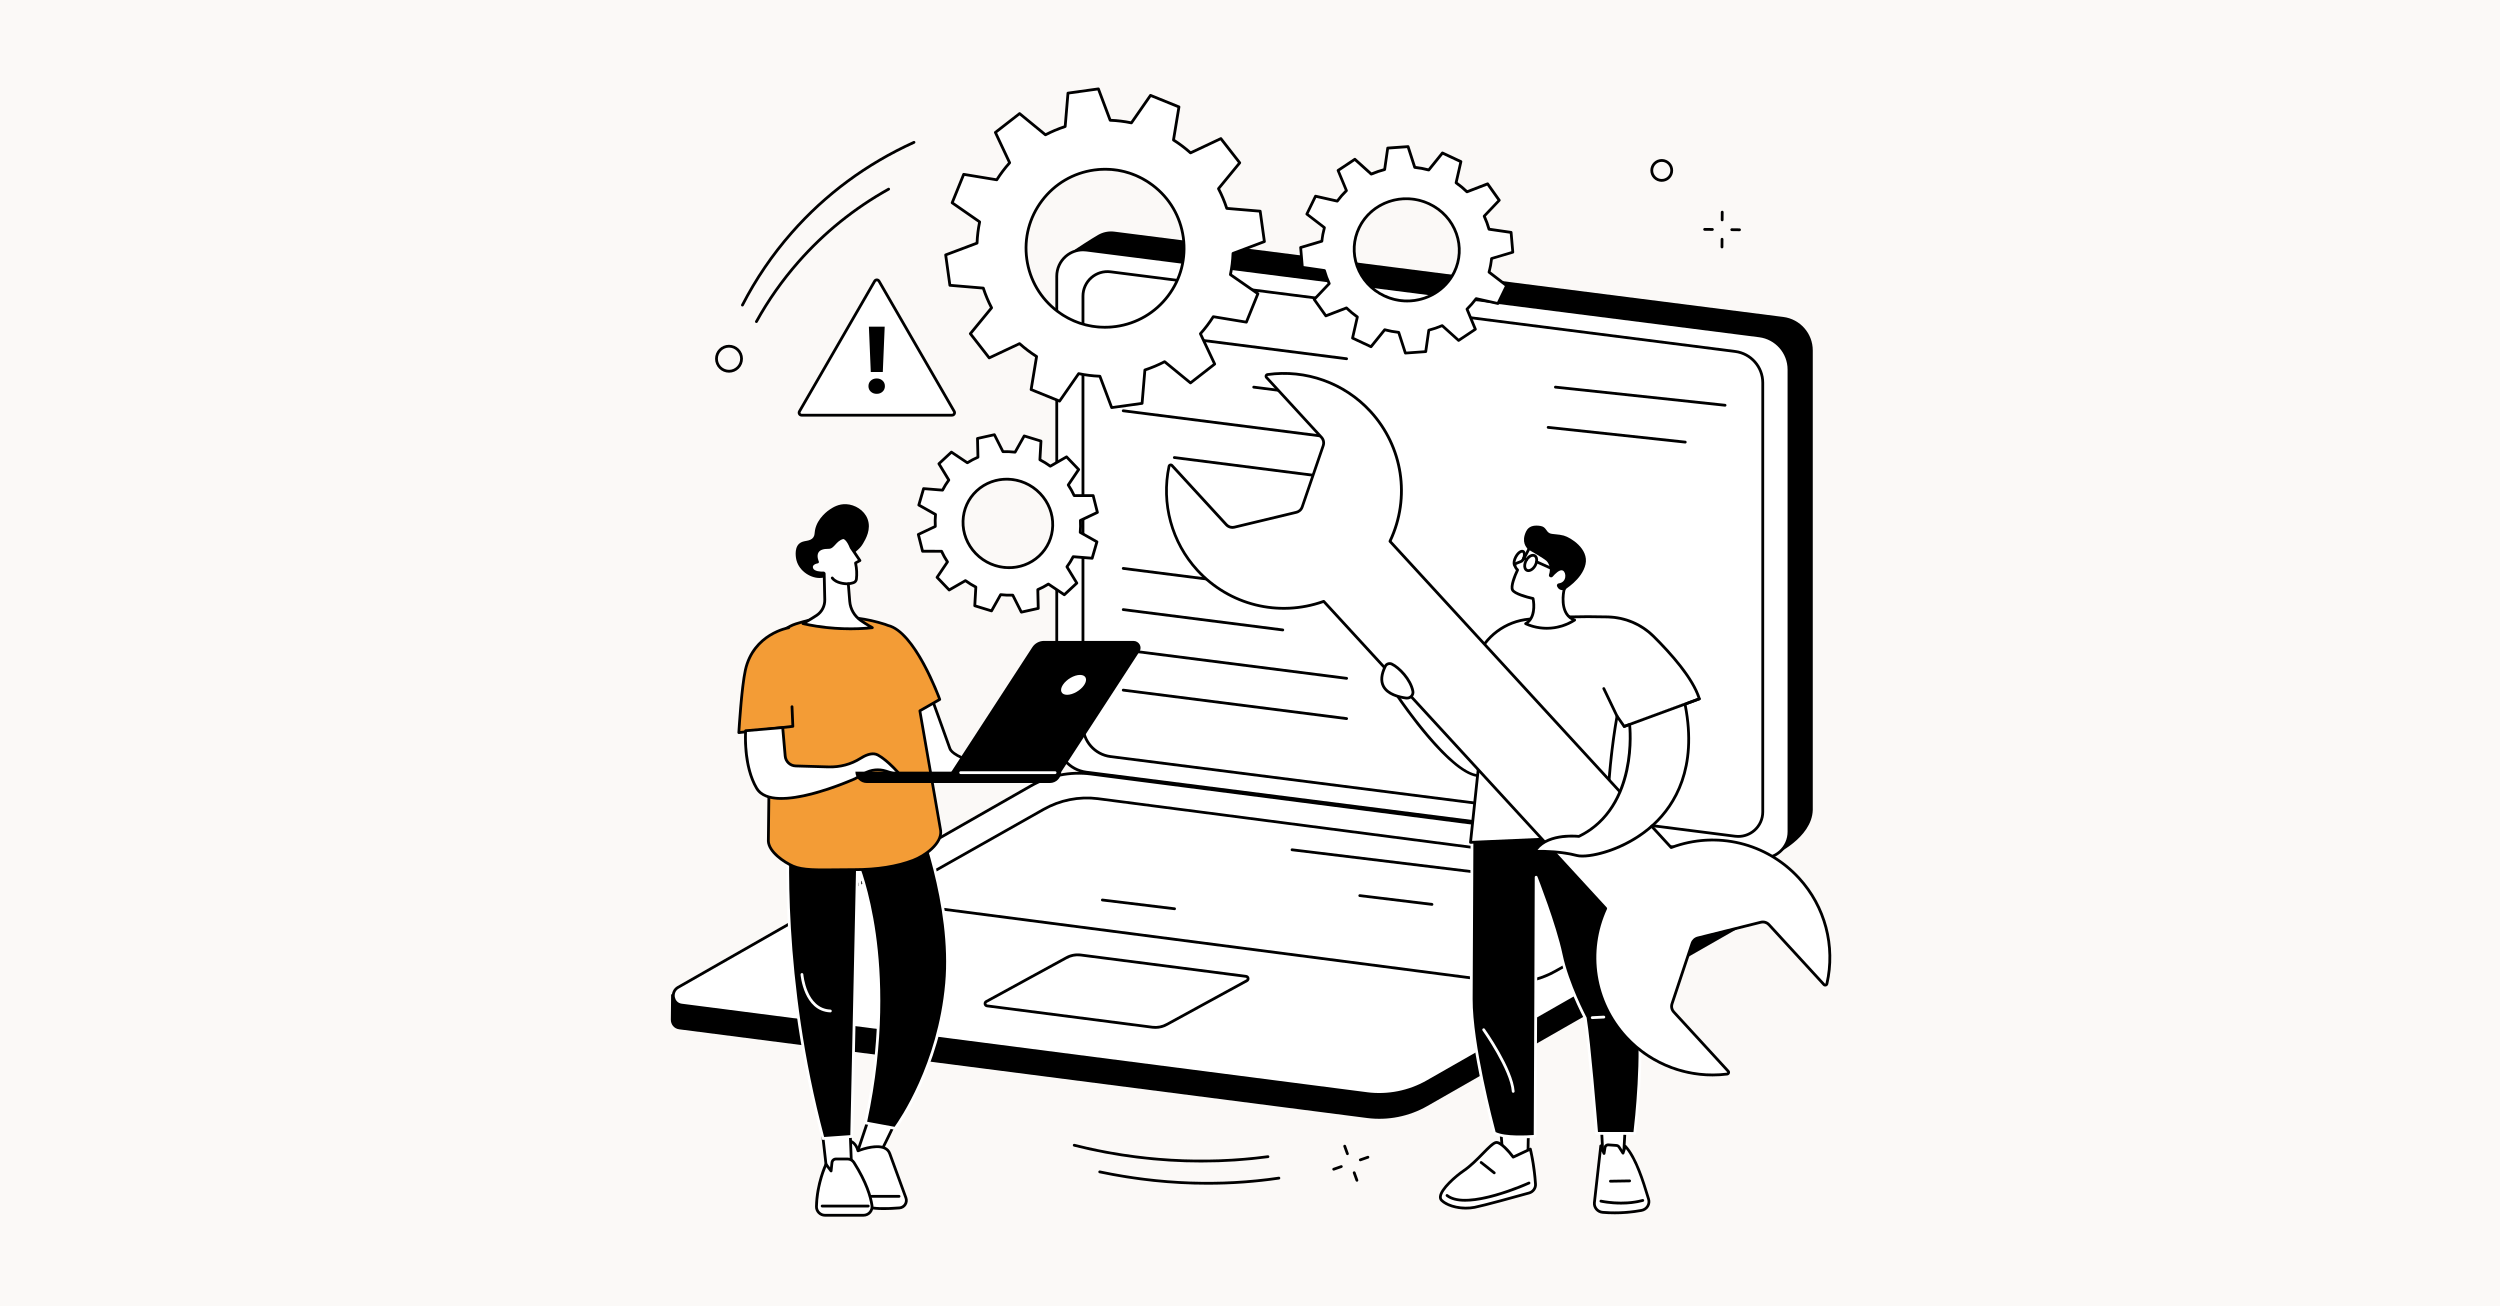 <svg width="1200" height="627" viewBox="0 0 1200 627" fill="none" xmlns="http://www.w3.org/2000/svg">
<rect width="1200" height="627" fill="#FBF9F7"/>
<g clip-path="url(#clip0_6363_9331)">
<path d="M527.393 366.844C519.31 365.815 513.251 358.936 513.251 350.78L512.195 128.263L516.163 119.683C516.163 119.683 523.365 114.883 527.144 112.731C529.417 111.44 532.12 110.835 534.944 111.198L855.99 152.14C864.073 153.169 870.131 160.048 870.131 168.204V388.791C869.748 402.319 851.558 410.475 851.558 410.475L527.393 366.844Z" fill="black"/>
<path d="M844.452 411.84L521.463 370.656C513.327 369.62 507.234 362.695 507.234 354.498V132.58C507.234 124.955 513.925 119.058 521.497 120.026L844.486 161.211C852.623 162.246 858.715 169.172 858.715 177.368V399.287C858.715 406.912 852.024 412.809 844.452 411.84Z" fill="white"/>
<path d="M846.054 412.617C845.496 412.617 844.931 412.583 844.367 412.509L521.384 371.325C512.938 370.249 506.57 363.014 506.57 354.501V132.583C506.57 128.757 508.218 125.106 511.089 122.578C513.96 120.049 517.787 118.873 521.586 119.357L844.568 160.541C853.014 161.617 859.382 168.852 859.382 177.365V399.283C859.382 403.109 857.735 406.76 854.863 409.288C852.416 411.447 849.275 412.617 846.054 412.617ZM519.898 120.594C517 120.594 514.176 121.65 511.977 123.586C509.395 125.859 507.915 129.14 507.915 132.583V354.494C507.915 362.335 513.779 368.991 521.559 369.987L844.541 411.171C847.957 411.608 851.394 410.552 853.976 408.28C856.558 406.007 858.037 402.726 858.037 399.283V177.371C858.037 169.531 852.174 162.874 844.393 161.879L521.411 120.695C520.907 120.628 520.402 120.601 519.898 120.601V120.594Z" fill="black"/>
<path d="M832.885 401.394L533.035 363.154C525.483 362.193 519.828 355.765 519.828 348.153V142.13C519.828 135.05 526.042 129.577 533.069 130.471L832.919 168.71C840.47 169.672 846.126 176.1 846.126 183.711V389.734C846.126 396.815 839.912 402.288 832.885 401.394Z" fill="white"/>
<path d="M834.371 402.158C833.846 402.158 833.322 402.124 832.797 402.057L532.947 363.818C525.079 362.816 519.148 356.078 519.148 348.151V142.128C519.148 138.557 520.682 135.162 523.365 132.802C526.041 130.442 529.605 129.352 533.149 129.803L832.999 168.042C840.867 169.044 846.797 175.781 846.797 183.709V389.732C846.797 393.302 845.264 396.698 842.581 399.058C840.302 401.068 837.377 402.158 834.371 402.158ZM832.972 400.725C836.133 401.129 839.306 400.154 841.694 398.049C844.081 395.945 845.453 392.919 845.453 389.738V183.709C845.453 176.454 840.026 170.295 832.831 169.373L532.981 131.134C529.827 130.731 526.646 131.706 524.259 133.81C521.872 135.915 520.5 138.941 520.5 142.121V348.151C520.5 355.406 525.927 361.565 533.122 362.486L832.972 400.725Z" fill="black"/>
<path d="M646.369 172.871C646.369 172.871 646.315 172.871 646.282 172.871L539.067 159.202C538.697 159.155 538.435 158.818 538.482 158.449C538.529 158.079 538.865 157.823 539.235 157.864L646.45 171.533C646.82 171.58 647.082 171.917 647.035 172.286C646.995 172.623 646.699 172.871 646.369 172.871Z" fill="black"/>
<path d="M646.37 192.187C646.37 192.187 646.317 192.187 646.283 192.187L601.7 186.499C601.33 186.451 601.068 186.115 601.115 185.745C601.162 185.376 601.498 185.12 601.868 185.16L646.451 190.849C646.821 190.896 647.083 191.232 647.036 191.602C646.996 191.938 646.7 192.187 646.37 192.187Z" fill="black"/>
<path d="M646.369 211.512C646.369 211.512 646.315 211.512 646.282 211.512L539.067 197.842C538.697 197.795 538.435 197.459 538.482 197.089C538.529 196.719 538.865 196.464 539.235 196.504L646.45 210.174C646.82 210.221 647.082 210.557 647.035 210.927C646.995 211.263 646.699 211.512 646.369 211.512Z" fill="black"/>
<path d="M646.37 230.839C646.37 230.839 646.316 230.839 646.282 230.839L563.598 220.295C563.228 220.248 562.966 219.912 563.013 219.542C563.06 219.172 563.397 218.917 563.766 218.957L646.45 229.501C646.82 229.548 647.082 229.884 647.035 230.254C646.995 230.59 646.699 230.839 646.37 230.839Z" fill="black"/>
<path d="M646.377 287.177C646.377 287.177 646.323 287.177 646.29 287.177L539.075 273.508C538.705 273.461 538.443 273.124 538.49 272.755C538.537 272.385 538.88 272.122 539.243 272.17L646.458 285.839C646.828 285.886 647.09 286.223 647.043 286.592C647.002 286.929 646.706 287.177 646.377 287.177Z" fill="black"/>
<path d="M615.734 303.044C615.734 303.044 615.68 303.044 615.646 303.044L539.075 293.281C538.705 293.234 538.443 292.898 538.49 292.528C538.537 292.158 538.88 291.896 539.243 291.943L615.814 301.706C616.184 301.753 616.446 302.089 616.399 302.459C616.359 302.795 616.063 303.044 615.734 303.044Z" fill="black"/>
<path d="M646.377 326.27C646.377 326.27 646.323 326.27 646.29 326.27L539.075 312.6C538.705 312.553 538.443 312.217 538.49 311.847C538.537 311.477 538.873 311.222 539.243 311.262L646.458 324.932C646.828 324.979 647.09 325.315 647.043 325.685C647.002 326.021 646.706 326.27 646.377 326.27Z" fill="black"/>
<path d="M646.377 345.599C646.377 345.599 646.323 345.599 646.29 345.599L539.075 331.929C538.705 331.882 538.443 331.546 538.49 331.176C538.537 330.807 538.88 330.544 539.243 330.591L646.458 344.261C646.828 344.308 647.09 344.645 647.043 345.014C647.002 345.351 646.706 345.599 646.377 345.599Z" fill="black"/>
<path d="M828.033 195.191C828.033 195.191 827.985 195.191 827.959 195.191L746.532 186.491C746.162 186.45 745.893 186.121 745.934 185.751C745.974 185.381 746.297 185.112 746.673 185.152L828.1 193.853C828.47 193.894 828.739 194.223 828.698 194.593C828.665 194.936 828.369 195.191 828.033 195.191Z" fill="black"/>
<path d="M808.927 212.884C808.927 212.884 808.88 212.884 808.853 212.884L743.048 205.811C742.678 205.77 742.409 205.441 742.449 205.071C742.49 204.701 742.826 204.432 743.189 204.473L808.994 211.546C809.364 211.587 809.633 211.916 809.593 212.286C809.553 212.629 809.263 212.884 808.927 212.884Z" fill="black"/>
<path d="M656.193 536.645L326.008 494.068C323.426 493.739 321.967 491.574 322.001 489.409C322.021 487.916 322.142 477.406 322.142 477.406L496.729 377.609C505.477 372.613 516.795 370.683 526.787 371.961L852.802 414.013C854.766 414.268 856.447 415.539 857.227 417.361L857.751 418.592C857.751 418.592 857.469 427.353 857.583 429.404C857.671 431.004 856.951 432.658 855.277 433.613L685.074 530.923C676.326 535.918 666.192 537.929 656.199 536.651L656.193 536.645Z" fill="black"/>
<path d="M656.196 524.949L327.195 482.446C322.831 481.888 321.681 476.092 325.501 473.914L494.789 377.236C503.537 372.24 513.671 370.23 523.664 371.507L852.664 414.003C857.029 414.561 858.178 420.357 854.359 422.536L685.071 519.213C676.322 524.209 666.188 526.219 656.196 524.942V524.949Z" fill="white"/>
<path d="M662.011 525.993C660.041 525.993 658.07 525.872 656.114 525.617L327.106 483.114C324.827 482.825 323.065 481.178 322.614 478.919C322.164 476.666 323.166 474.467 325.163 473.331L494.451 376.654C503.267 371.617 513.676 369.553 523.743 370.844L852.743 413.34C855.023 413.629 856.785 415.276 857.235 417.535C857.679 419.788 856.684 421.987 854.687 423.123L685.399 519.8C678.298 523.855 670.161 525.986 662.004 525.986L662.011 525.993ZM656.282 524.285C666.066 525.536 676.173 523.532 684.74 518.644L854.028 421.967C855.83 420.938 856.193 419.142 855.924 417.804C855.662 416.466 854.64 414.947 852.582 414.684L523.581 372.189C513.797 370.938 503.691 372.942 495.124 377.83L325.835 474.501C324.033 475.53 323.67 477.325 323.939 478.663C324.201 480.001 325.223 481.521 327.281 481.783L656.282 524.279V524.285Z" fill="black"/>
<path d="M725.861 472.29C724.079 472.29 722.297 472.176 720.522 471.954L435.237 434.831C433.152 434.562 431.538 433.056 431.128 430.991C430.718 428.927 431.632 426.917 433.461 425.874L500.545 387.951C508.52 383.399 517.927 381.53 527.039 382.7L812.324 419.823C814.409 420.092 816.022 421.598 816.433 423.662C816.843 425.726 815.928 427.737 814.099 428.779L747.016 466.702C740.594 470.374 733.238 472.297 725.854 472.297L725.861 472.29ZM720.697 470.616C729.519 471.745 738.631 469.937 746.357 465.526L813.44 427.602C815.041 426.688 815.357 425.101 815.121 423.911C814.886 422.728 813.985 421.376 812.156 421.141L526.871 384.018C518.048 382.888 508.937 384.697 501.21 389.108L434.127 427.031C432.527 427.945 432.211 429.532 432.446 430.722C432.681 431.906 433.583 433.257 435.412 433.493L720.697 470.616Z" fill="black"/>
<path d="M554.593 493.835C554.096 493.835 553.598 493.802 553.107 493.741L473.705 483.487C472.932 483.386 472.34 482.828 472.185 482.068C472.03 481.308 472.373 480.562 473.046 480.179L511.422 459.193C513.635 457.929 516.257 457.412 518.799 457.734L598.201 467.988C598.975 468.089 599.566 468.647 599.721 469.407C599.876 470.167 599.533 470.913 598.86 471.297L560.484 492.282C558.702 493.297 556.651 493.835 554.593 493.835ZM553.275 492.41C555.528 492.699 557.855 492.235 559.825 491.112L598.201 470.127C598.437 469.992 598.417 469.763 598.403 469.669C598.383 469.575 598.309 469.36 598.033 469.32L518.631 459.066C516.378 458.776 514.052 459.24 512.081 460.363L473.705 481.349C473.47 481.483 473.49 481.712 473.503 481.806C473.523 481.9 473.597 482.115 473.873 482.156L553.275 492.41Z" fill="black"/>
<path d="M739.525 423.072C739.525 423.072 739.471 423.072 739.444 423.072L620.098 408.562C619.728 408.515 619.466 408.186 619.513 407.816C619.56 407.446 619.897 407.19 620.26 407.231L739.605 421.741C739.975 421.788 740.237 422.118 740.19 422.487C740.15 422.83 739.861 423.079 739.525 423.079V423.072Z" fill="black"/>
<path d="M687.346 434.773C687.346 434.773 687.292 434.773 687.265 434.773L652.614 430.563C652.244 430.516 651.982 430.187 652.029 429.817C652.076 429.447 652.412 429.185 652.775 429.232L687.426 433.441C687.796 433.488 688.059 433.818 688.011 434.188C687.971 434.531 687.682 434.779 687.346 434.779V434.773Z" fill="black"/>
<path d="M563.791 436.874C563.791 436.874 563.737 436.874 563.71 436.874L529.059 432.665C528.689 432.618 528.427 432.282 528.474 431.919C528.521 431.549 528.858 431.287 529.221 431.334L563.872 435.543C564.242 435.59 564.504 435.919 564.457 436.289C564.416 436.632 564.127 436.881 563.791 436.881V436.874Z" fill="black"/>
<path d="M418.444 532.484L409.891 557.995C409.891 557.995 419.204 557.202 420.098 557.377C420.986 557.551 431.88 534.112 431.88 534.112L418.444 532.484Z" fill="white"/>
<path d="M409.894 558.667C409.692 558.667 409.49 558.573 409.363 558.411C409.221 558.236 409.181 557.994 409.255 557.779L417.809 532.268C417.909 531.966 418.212 531.778 418.528 531.818L431.964 533.445C432.179 533.472 432.367 533.6 432.468 533.788C432.576 533.976 432.582 534.205 432.488 534.4C432.461 534.46 429.731 540.33 426.927 546.106C421.03 558.25 420.653 558.176 419.967 558.041C419.382 557.947 414.366 558.297 409.948 558.674C409.928 558.674 409.907 558.674 409.887 558.674L409.894 558.667ZM418.911 533.217L410.862 557.241C413.471 557.026 418.407 556.636 419.893 556.69C421.171 555.09 427.082 542.825 430.888 534.669L418.911 533.223V533.217Z" fill="black"/>
<path d="M411.857 552.391C411.857 552.391 424.714 547.119 427.095 553.736C430.121 562.147 434.848 574.99 434.848 574.99C435.648 577.223 434.108 579.61 431.741 579.798C427.041 580.174 420.034 580.484 416.766 579.334C411.608 577.525 403.055 561.213 403.055 561.213L405.691 547.328C405.691 547.328 410.357 546.669 411.85 552.391H411.857Z" fill="white"/>
<path d="M424.16 580.81C421.141 580.81 418.33 580.595 416.541 579.969C411.195 578.093 402.817 562.198 402.46 561.525C402.393 561.391 402.366 561.236 402.393 561.088L405.029 547.21C405.083 546.928 405.312 546.712 405.594 546.672C405.641 546.665 410.456 546.053 412.285 551.513C414.41 550.74 420.845 548.662 424.826 550.437C426.231 551.063 427.206 552.098 427.717 553.517C430.71 561.835 435.424 574.637 435.471 574.765C435.928 576.036 435.767 577.401 435.04 578.53C434.314 579.66 433.124 580.366 431.786 580.474C429.432 580.662 426.715 580.816 424.153 580.816L424.16 580.81ZM403.758 561.102C406.206 565.721 413.024 577.306 416.985 578.698C419.393 579.546 424.611 579.694 431.685 579.122C432.606 579.048 433.42 578.564 433.917 577.791C434.415 577.017 434.523 576.076 434.213 575.215C434.166 575.094 429.452 562.285 426.46 553.961C426.077 552.885 425.364 552.132 424.288 551.654C420.085 549.785 412.191 552.979 412.11 553.013C411.928 553.087 411.727 553.08 411.552 552.993C411.377 552.905 411.249 552.751 411.202 552.562C410.126 548.461 407.362 547.99 406.253 547.976L403.758 561.108V561.102Z" fill="black"/>
<path d="M431.551 574.915H418.344C417.974 574.915 417.672 574.613 417.672 574.243C417.672 573.873 417.974 573.57 418.344 573.57H431.551C431.921 573.57 432.224 573.873 432.224 574.243C432.224 574.613 431.921 574.915 431.551 574.915Z" fill="black"/>
<path d="M394.195 538.753L397.1 564.418L408.787 561.211L407.893 538.094L394.195 538.753Z" fill="white"/>
<path d="M397.098 565.09C396.964 565.09 396.836 565.05 396.722 564.976C396.56 564.868 396.453 564.687 396.433 564.492L393.528 538.826C393.507 538.645 393.561 538.456 393.682 538.315C393.803 538.174 393.978 538.086 394.16 538.08L407.851 537.414C408.032 537.414 408.207 537.468 408.335 537.589C408.469 537.71 408.543 537.878 408.55 538.06L409.451 561.183C409.465 561.493 409.256 561.775 408.96 561.856L397.273 565.063C397.213 565.077 397.152 565.09 397.098 565.09ZM394.94 539.391L397.677 563.557L408.093 560.699L407.239 538.793L394.94 539.391Z" fill="black"/>
<path d="M395.993 583.325H414.485C416.987 583.325 418.91 581.106 418.54 578.632C417.922 574.456 415.911 567.53 409.879 558.002C409.22 556.96 408.07 556.328 406.84 556.328H401.218C400.25 556.328 399.436 557.061 399.335 558.023L398.912 562.077L396.464 558.843C396.464 558.843 392.093 568.048 391.891 579.143C391.851 581.435 393.7 583.318 395.993 583.318V583.325Z" fill="white"/>
<path d="M414.494 583.997H396.002C394.711 583.997 393.5 583.486 392.593 582.565C391.685 581.643 391.201 580.426 391.228 579.135C391.429 568.021 395.686 558.936 395.868 558.56C395.968 558.345 396.17 558.204 396.405 558.177C396.641 558.156 396.869 558.251 397.011 558.439L398.43 560.315L398.678 557.948C398.813 556.637 399.916 555.648 401.234 555.648H406.855C408.328 555.648 409.673 556.388 410.46 557.632C416.572 567.288 418.596 574.321 419.215 578.523C419.417 579.895 419.013 581.28 418.112 582.336C417.204 583.385 415.886 583.99 414.494 583.99V583.997ZM396.634 560.174C395.525 562.863 392.734 570.468 392.573 579.162C392.552 580.09 392.902 580.964 393.554 581.623C394.207 582.289 395.074 582.652 396.002 582.652H414.494C415.496 582.652 416.438 582.222 417.09 581.462C417.742 580.709 418.031 579.714 417.883 578.725C417.278 574.65 415.308 567.812 409.323 558.351C408.792 557.511 407.844 556.993 406.855 556.993H401.234C400.608 556.993 400.084 557.464 400.016 558.089L399.593 562.144C399.566 562.42 399.371 562.648 399.102 562.722C398.833 562.796 398.551 562.702 398.382 562.48L396.627 560.167L396.634 560.174Z" fill="black"/>
<path d="M416.762 579.571H394.626C394.256 579.571 393.953 579.269 393.953 578.899C393.953 578.529 394.256 578.227 394.626 578.227H416.762C417.132 578.227 417.435 578.529 417.435 578.899C417.435 579.269 417.132 579.571 416.762 579.571Z" fill="black"/>
<path d="M438.094 384.639C437.61 383.456 436.628 382.548 435.411 382.165C428.646 380.04 405.07 374.453 380.802 390.019C379.659 390.752 378.926 391.982 378.825 393.34C377.951 405.672 374.676 470.142 395.071 546.472L408.809 545.497L411.613 414.985C411.613 414.985 431.962 462.833 415.413 538.975L429.702 541.611C429.702 541.611 450.615 514.116 454.361 472.098C457.676 434.928 441.799 393.663 438.094 384.633V384.639Z" fill="black"/>
<path d="M395.071 547.145C394.768 547.145 394.499 546.943 394.419 546.648C373.99 470.189 377.285 405.491 378.152 393.294C378.26 391.734 379.114 390.301 380.432 389.454C404.956 373.734 428.861 379.409 435.606 381.527C437.018 381.97 438.148 383.013 438.712 384.384C442.028 392.453 458.375 434.592 455.026 472.166C451.307 513.888 430.448 541.746 430.233 542.021C430.078 542.223 429.823 542.324 429.574 542.277L415.284 539.641C415.103 539.607 414.948 539.507 414.847 539.352C414.747 539.197 414.713 539.016 414.753 538.834C428.633 474.977 416.307 430.645 412.205 418.562L409.481 545.518C409.475 545.868 409.206 546.15 408.856 546.177L395.118 547.152C395.118 547.152 395.084 547.152 395.071 547.152V547.145ZM416.623 380.115C406.617 380.115 393.981 382.367 381.165 390.584C380.203 391.202 379.578 392.251 379.497 393.388C378.636 405.518 375.361 469.745 395.575 545.76L408.15 544.866L410.94 414.965C410.94 414.649 411.176 414.38 411.485 414.32C411.794 414.259 412.111 414.427 412.232 414.716C412.285 414.837 417.389 427.008 420.388 448.329C423.132 467.869 424.625 499.324 416.219 538.438L429.413 540.872C431.753 537.624 450.225 510.923 453.695 472.038C457.016 434.781 440.763 392.904 437.475 384.889C437.065 383.887 436.238 383.127 435.209 382.804C432.129 381.836 425.385 380.108 416.623 380.108V380.115Z" fill="white"/>
<path d="M398.57 485.946C398.57 485.946 398.55 485.946 398.543 485.946C385.733 485.395 384.281 467.966 384.267 467.792C384.241 467.422 384.516 467.099 384.886 467.072C385.256 467.045 385.579 467.321 385.606 467.691C385.619 467.852 386.977 484.097 398.597 484.602C398.967 484.615 399.256 484.931 399.243 485.301C399.229 485.664 398.927 485.946 398.57 485.946Z" fill="white"/>
<path d="M412.813 427.62C412.45 427.62 412.154 427.33 412.141 426.967L411.657 410.642C411.65 410.413 411.757 410.204 411.939 410.07L420.506 404.045C420.809 403.83 421.232 403.904 421.441 404.207C421.656 404.509 421.582 404.933 421.279 405.141L413.008 410.958L413.479 426.92C413.492 427.29 413.196 427.599 412.827 427.613C412.827 427.613 412.813 427.613 412.806 427.613L412.813 427.62Z" fill="white"/>
<path d="M499.99 374.095C499.99 373.355 458.587 366.813 455.917 359.248C451.93 347.959 446.96 334.383 446.96 334.383L436.625 340.912L443.282 373.395L499.99 374.095Z" fill="white"/>
<path d="M499.99 374.771H499.983L443.276 374.071C442.96 374.071 442.691 373.843 442.623 373.533L435.966 341.05C435.912 340.774 436.027 340.498 436.269 340.344L446.604 333.815C446.779 333.707 446.988 333.68 447.183 333.748C447.378 333.815 447.526 333.963 447.6 334.151C447.647 334.286 452.616 347.855 456.556 359.023C458.446 364.375 483.239 369.654 493.823 371.906C498.387 372.879 500.667 373.607 500.662 374.091C500.662 374.273 500.588 374.441 500.46 374.569C500.333 374.69 500.165 374.764 499.99 374.764V374.771ZM443.834 372.733L494.126 373.352C493.931 373.312 493.743 373.271 493.548 373.231C474.786 369.237 457.175 364.806 455.292 359.474C451.896 349.858 447.741 338.454 446.624 335.402L437.385 341.238L443.841 372.733H443.834Z" fill="black"/>
<path d="M451.523 398.704L441.537 341.194L451.079 335.727C451.079 335.727 439.386 303.345 426.273 300.231C425.796 300.036 425.305 299.848 424.807 299.687C406.826 293.958 391.783 296.271 381.912 299.492C374.394 301.946 369.458 309.141 369.828 317.041L368.812 403.72C369.048 408.803 376.061 413.739 380.722 415.776C386.336 418.237 396.389 417.43 410.228 417.43C423.139 417.43 432.251 415.272 438.283 412.986C444.059 410.8 452.25 404.836 451.523 398.704Z" fill="#F39C36"/>
<path d="M395.569 418.229C388.958 418.229 383.949 417.926 380.439 416.393C375.631 414.289 368.382 409.185 368.133 403.752L369.148 317.033C368.772 308.877 373.929 301.386 381.696 298.851C391.319 295.711 406.644 293.197 425.002 299.046C425.452 299.188 425.909 299.362 426.441 299.584C439.742 302.778 451.213 334.166 451.698 335.504C451.805 335.813 451.684 336.156 451.402 336.317L442.263 341.549L452.175 398.595C452.175 398.595 452.175 398.622 452.175 398.629C452.942 405.104 444.644 411.29 438.504 413.616C430.643 416.595 421.122 418.108 410.208 418.108C407.303 418.108 404.606 418.142 402.004 418.175C399.711 418.202 397.559 418.236 395.562 418.236L395.569 418.229ZM402.824 296.868C394.466 296.868 387.412 298.401 382.12 300.129C374.925 302.476 370.143 309.415 370.5 317.006L369.484 403.725C369.706 408.472 376.659 413.26 380.99 415.156C385.287 417.039 392.301 416.951 402.004 416.824C404.613 416.79 407.316 416.756 410.228 416.756C420.974 416.756 430.334 415.277 438.047 412.352C443.608 410.248 451.516 404.485 450.864 398.797L440.878 341.3C440.831 341.024 440.959 340.742 441.207 340.601L450.259 335.416C448.678 331.241 437.886 303.773 426.205 300.889C426.145 300.882 426.077 300.869 426.024 300.842C425.492 300.62 425.042 300.452 424.611 300.31C416.704 297.789 409.367 296.854 402.831 296.854L402.824 296.868Z" fill="black"/>
<path d="M354.64 351.658C354.64 351.658 355.924 329.994 357.793 321.615C361.734 304.005 378.532 301.336 378.532 301.336L380.569 348.639L354.633 351.651L354.64 351.658Z" fill="#F39C36"/>
<path d="M354.643 352.324C354.475 352.324 354.306 352.257 354.179 352.142C354.037 352.008 353.957 351.813 353.97 351.611C354.024 350.724 355.275 329.792 357.137 321.461C361.132 303.609 378.259 300.697 378.427 300.664C378.797 300.61 379.14 300.859 379.194 301.222C379.254 301.585 379.005 301.934 378.636 301.988C378.474 302.015 362.235 304.806 358.442 321.75C356.808 329.066 355.604 346.891 355.355 350.885L379.866 348.041L379.49 339.252C379.476 338.883 379.758 338.567 380.135 338.553C380.512 338.54 380.821 338.822 380.834 339.199L381.238 348.612C381.251 348.962 380.996 349.271 380.646 349.312L354.71 352.324C354.71 352.324 354.656 352.324 354.629 352.324H354.643Z" fill="black"/>
<path d="M357.918 350.751C357.918 350.751 356.654 367.278 363.204 378.366C371.024 391.612 410.463 373.773 410.463 373.773L415.049 371.178C418.149 369.423 421.848 369.046 425.244 370.142L432.654 372.536C432.654 372.536 426.535 365.2 421.33 362.396C418.889 361.079 415.729 362.323 413.052 364.017C408.453 366.928 403.046 368.293 397.606 368.132L381.918 367.668C379.282 367.587 377.123 365.55 376.895 362.928L375.705 349.258L357.912 350.764L357.918 350.751Z" fill="white"/>
<path d="M375.15 383.935C369.562 383.935 364.881 382.543 362.615 378.71C356.039 367.562 357.189 351.384 357.242 350.698C357.269 350.368 357.525 350.106 357.854 350.079L375.647 348.573C376.017 348.539 376.34 348.815 376.374 349.185L377.564 362.855C377.765 365.141 379.642 366.916 381.935 366.983L397.623 367.447C403.076 367.615 408.288 366.224 412.686 363.44C416.35 361.12 419.363 360.569 421.643 361.792C426.901 364.63 432.913 371.791 433.162 372.094C433.357 372.322 433.37 372.652 433.202 372.9C433.034 373.149 432.724 373.257 432.435 373.163L425.025 370.769C421.817 369.733 418.3 370.097 415.369 371.751L410.783 374.346C409.572 374.897 389.392 383.921 375.143 383.921L375.15 383.935ZM358.547 351.37C358.406 354.356 358.083 368.389 363.772 378.024C371.196 390.605 409.787 373.331 410.177 373.156L414.71 370.587C417.964 368.745 421.878 368.342 425.442 369.491L430.512 371.125C428.367 368.792 424.447 364.825 421.004 362.969C418.738 361.745 415.624 363.164 413.405 364.569C408.779 367.501 403.305 368.953 397.582 368.785L381.894 368.321C378.922 368.234 376.481 365.928 376.219 362.962L375.082 349.958L358.54 351.357L358.547 351.37Z" fill="black"/>
<path d="M406.356 268.528C411.581 264.036 412.771 263.424 414.291 260.849C415.528 258.751 418.299 254.058 416.429 249.102C414.809 244.819 410.337 242.23 406.222 242.008C402.523 241.807 399.827 243.555 398.401 244.483C397.776 244.886 392.282 248.551 391.192 254.548C390.897 256.176 391.118 256.922 390.379 257.944C388.711 260.237 385.685 259.067 383.594 260.97C380.965 263.364 382.182 268.46 382.283 268.857C383.654 274.29 389.525 277.894 394.313 277.39C397.076 277.101 396.78 276.771 406.356 268.534V268.528Z" fill="black"/>
<path d="M391.955 295.4C394.476 293.726 395.956 290.868 395.882 287.843L395.593 275.275C395.505 275.195 395.425 275.114 395.337 275.04C395.337 275.04 390.301 275.376 389.568 272.814C388.835 270.253 392.392 269.762 392.392 269.762C392.392 269.762 389.03 262.688 397.724 262.769C400.058 262.789 400.892 258.923 404.725 258.055C404.725 258.055 406.621 257.894 408.537 262.863L412.747 269.089L410.649 270.239C411.167 272.606 411.388 275.215 411.072 277.985C410.978 278.785 410.434 279.451 409.667 279.7C409.035 279.902 408.181 280.123 407.179 280.238L407.858 288.649C408.154 292.327 410.084 295.683 413.11 297.801C416.028 299.852 418.725 301.297 418.725 301.297C418.725 301.297 403.225 303.415 385.398 299.347C385.398 299.347 388.841 297.465 391.948 295.407L391.955 295.4Z" fill="white"/>
<path d="M408.391 302.501C402.258 302.501 394.014 301.99 385.259 299.993C384.99 299.933 384.782 299.704 384.741 299.428C384.701 299.153 384.842 298.877 385.084 298.742C385.118 298.722 388.541 296.846 391.587 294.829C393.92 293.283 395.278 290.674 395.211 287.843L394.935 275.713C393.577 275.726 389.664 275.551 388.931 272.983C388.695 272.169 388.796 271.409 389.206 270.771C389.764 269.91 390.78 269.473 391.499 269.258C391.136 268.148 390.699 266.064 391.768 264.39C392.763 262.83 394.788 262.07 397.746 262.077C398.493 262.077 399.091 261.471 399.992 260.476C401.041 259.32 402.346 257.888 404.592 257.377C404.619 257.37 404.652 257.363 404.686 257.363C405.089 257.329 407.167 257.417 409.158 262.527L413.32 268.686C413.428 268.841 413.461 269.036 413.414 269.224C413.367 269.406 413.253 269.567 413.085 269.655L411.417 270.569C411.915 273.09 412.029 275.599 411.747 278.039C411.626 279.095 410.893 279.989 409.884 280.319C409.245 280.527 408.586 280.682 407.914 280.796L408.539 288.576C408.821 292.059 410.63 295.212 413.508 297.236C416.366 299.24 419.029 300.679 419.056 300.692C419.312 300.827 419.453 301.116 419.399 301.405C419.345 301.694 419.117 301.909 418.827 301.95C418.747 301.963 414.685 302.494 408.391 302.494V302.501ZM387.276 299.058C400.349 301.775 412.009 301.217 416.588 300.834C415.553 300.215 414.174 299.354 412.735 298.346C409.534 296.1 407.517 292.583 407.201 288.697L406.522 280.285C406.495 279.922 406.757 279.606 407.113 279.566C407.92 279.472 408.714 279.297 409.474 279.055C409.985 278.887 410.355 278.436 410.415 277.905C410.698 275.451 410.556 272.922 410.005 270.381C409.944 270.092 410.079 269.789 410.341 269.648L411.794 268.848L408.001 263.233C407.974 263.193 407.947 263.146 407.934 263.099C406.434 259.219 405.049 258.775 404.8 258.728C403.025 259.165 401.949 260.349 400.994 261.397C400.039 262.453 399.132 263.475 397.74 263.435C395.258 263.394 393.638 263.979 392.911 265.123C391.802 266.857 393.012 269.439 393.019 269.466C393.113 269.661 393.106 269.883 393.006 270.071C392.905 270.26 392.716 270.387 392.508 270.421C392.064 270.482 390.807 270.804 390.343 271.524C390.148 271.826 390.107 272.189 390.235 272.627C390.713 274.294 394.061 274.449 395.312 274.368C395.5 274.355 395.682 274.422 395.816 274.55L396.065 274.785C396.2 274.906 396.274 275.081 396.28 275.262L396.57 287.829C396.643 291.124 395.063 294.163 392.34 295.965C390.524 297.169 388.588 298.312 387.283 299.065L387.276 299.058Z" fill="black"/>
<path d="M407.191 280.24C407.191 280.24 401.677 280.435 399.484 277.43L407.191 280.24Z" fill="white"/>
<path d="M406.966 280.916C405.802 280.916 401.062 280.735 398.943 277.83C398.722 277.528 398.789 277.111 399.091 276.889C399.394 276.667 399.811 276.734 400.033 277.037C401.99 279.72 407.12 279.572 407.174 279.572C407.537 279.545 407.853 279.847 407.867 280.217C407.88 280.587 407.591 280.903 407.221 280.91C407.194 280.91 407.107 280.91 406.966 280.91V280.916Z" fill="black"/>
<path d="M509.186 370.825H456.406L495.536 310.652C496.76 308.769 498.891 307.633 501.178 307.633H544.012C546.736 307.633 548.383 310.544 546.931 312.777L509.186 370.825Z" fill="black"/>
<path d="M520.446 328.735C518.731 331.371 515.04 333.509 512.209 333.509C509.378 333.509 508.463 331.371 510.178 328.735C511.892 326.099 515.584 323.961 518.415 323.961C521.246 323.961 522.161 326.099 520.446 328.735Z" fill="white"/>
<path d="M503.922 375.844H416.047C413.035 375.844 410.594 373.403 410.594 370.391H509.383C509.383 373.403 506.942 375.844 503.929 375.844H503.922Z" fill="black"/>
<path d="M506.447 371.548H461.118C460.748 371.548 460.445 371.245 460.445 370.876C460.445 370.506 460.748 370.203 461.118 370.203H506.447C506.817 370.203 507.12 370.506 507.12 370.876C507.12 371.245 506.817 371.548 506.447 371.548Z" fill="white"/>
<path d="M512.123 272.071C513.273 270.525 514.275 268.904 515.129 267.223L524.241 267.956L526.534 260.076L518.511 255.55C518.706 253.647 518.733 251.724 518.606 249.808L526.762 245.949L524.725 237.893L515.606 237.88C514.813 236.125 513.865 234.424 512.769 232.79L517.772 225.373L511.955 219.295L504.155 223.786C502.561 222.61 500.893 221.574 499.158 220.7L499.669 211.723L491.627 209.256L487.249 217.056C485.313 216.82 483.369 216.74 481.433 216.814L477.317 208.664L469.208 210.466L469.423 219.469C467.668 220.209 465.967 221.103 464.332 222.146L456.687 217.015L450.682 222.603L455.436 230.423C454.286 231.969 453.284 233.59 452.43 235.271L443.319 234.538L441.026 242.418L449.048 246.944C448.853 248.847 448.826 250.77 448.954 252.686L440.797 256.546L442.834 264.601L451.953 264.621C452.746 266.376 453.694 268.077 454.79 269.711L449.787 277.128L455.604 283.206L463.404 278.715C464.998 279.891 466.673 280.927 468.401 281.808L467.89 290.784L475.932 293.252L480.31 285.452C482.246 285.694 484.19 285.768 486.126 285.694L490.242 293.843L498.351 292.041L498.136 283.038C499.891 282.298 501.593 281.404 503.227 280.362L510.872 285.492L516.877 279.905L512.123 272.091V272.071ZM498.755 266.894C490.215 274.841 476.584 274.277 468.313 265.636C460.042 256.996 460.264 243.555 468.804 235.607C477.344 227.659 490.975 228.224 499.246 236.864C507.517 245.505 507.295 258.946 498.755 266.894Z" fill="white"/>
<path d="M490.243 294.492C489.995 294.492 489.759 294.351 489.645 294.122L485.718 286.356C484.044 286.403 482.349 286.336 480.675 286.148L476.519 293.558C476.364 293.833 476.035 293.961 475.732 293.874L467.69 291.406C467.394 291.312 467.199 291.036 467.219 290.727L467.703 282.187C466.217 281.407 464.758 280.506 463.366 279.504L455.942 283.781C455.673 283.935 455.337 283.888 455.122 283.667L449.305 277.588C449.083 277.359 449.056 277.01 449.231 276.748L453.985 269.708C453.051 268.275 452.223 266.796 451.524 265.29L442.836 265.276C442.527 265.276 442.258 265.068 442.184 264.765L440.146 256.71C440.066 256.401 440.22 256.078 440.509 255.937L448.256 252.272C448.169 250.618 448.195 248.957 448.337 247.317L440.698 243.007C440.429 242.852 440.294 242.529 440.382 242.233L442.675 234.353C442.762 234.044 443.051 233.842 443.374 233.869L452.035 234.568C452.782 233.136 453.649 231.731 454.624 230.386L450.105 222.956C449.937 222.68 449.991 222.33 450.22 222.115L456.224 216.528C456.453 216.312 456.796 216.286 457.058 216.46L464.341 221.349C465.76 220.468 467.232 219.695 468.732 219.036L468.523 210.483C468.517 210.16 468.739 209.878 469.048 209.81L477.158 208.008C477.46 207.941 477.763 208.089 477.904 208.365L481.831 216.131C483.506 216.084 485.2 216.151 486.875 216.339L491.03 208.929C491.185 208.654 491.514 208.526 491.817 208.613L499.859 211.081C500.155 211.175 500.35 211.451 500.337 211.76L499.853 220.3C501.339 221.08 502.798 221.981 504.19 222.989L511.614 218.713C511.883 218.558 512.219 218.605 512.434 218.834L518.251 224.912C518.473 225.141 518.5 225.491 518.325 225.753L513.571 232.793C514.505 234.225 515.332 235.704 516.032 237.211L524.72 237.224C525.029 237.224 525.298 237.432 525.372 237.735L527.41 245.79C527.49 246.1 527.336 246.422 527.046 246.564L519.3 250.228C519.387 251.876 519.36 253.543 519.219 255.184L526.858 259.494C527.127 259.648 527.262 259.971 527.174 260.267L524.881 268.148C524.794 268.457 524.505 268.659 524.182 268.632L515.521 267.932C514.774 269.365 513.907 270.77 512.932 272.115L517.451 279.545C517.619 279.82 517.565 280.17 517.336 280.385L511.331 285.973C511.103 286.188 510.76 286.215 510.498 286.04L503.222 281.152C501.803 282.033 500.33 282.806 498.831 283.465L499.039 292.018C499.046 292.34 498.824 292.623 498.515 292.69L490.405 294.492C490.358 294.506 490.304 294.506 490.257 294.506L490.243 294.492ZM486.128 284.998C486.384 284.998 486.612 285.139 486.727 285.368L490.607 293.053L497.667 291.487L497.466 283.034C497.459 282.759 497.62 282.503 497.876 282.396C499.584 281.676 501.258 280.795 502.859 279.773C503.08 279.632 503.376 279.632 503.598 279.78L510.8 284.615L516.018 279.76L511.547 272.411C511.405 272.175 511.419 271.879 511.58 271.658C512.71 270.145 513.698 268.544 514.519 266.904C514.64 266.662 514.895 266.514 515.171 266.534L523.731 267.226L525.722 260.388L518.17 256.125C517.935 255.991 517.807 255.735 517.834 255.473C518.022 253.61 518.056 251.721 517.928 249.845C517.908 249.569 518.063 249.307 518.311 249.193L525.964 245.575L524.195 238.562L515.595 238.549C515.332 238.549 515.09 238.394 514.983 238.152C514.209 236.451 513.275 234.77 512.199 233.156C512.044 232.927 512.044 232.632 512.199 232.403L516.899 225.437L511.822 220.132L504.479 224.361C504.251 224.495 503.961 224.475 503.746 224.321C502.179 223.164 500.532 222.149 498.844 221.288C498.609 221.167 498.461 220.918 498.481 220.649L498.965 212.197L491.945 210.046L487.829 217.375C487.695 217.61 487.433 217.745 487.164 217.711C485.267 217.476 483.351 217.402 481.455 217.476C481.192 217.482 480.944 217.341 480.829 217.106L476.949 209.42L469.889 210.987L470.09 219.439C470.097 219.715 469.936 219.97 469.68 220.078C467.972 220.791 466.298 221.678 464.697 222.7C464.469 222.841 464.179 222.841 463.958 222.693L456.756 217.859L451.538 222.714L456.009 230.063C456.15 230.298 456.137 230.594 455.976 230.816C454.846 232.329 453.857 233.929 453.037 235.57C452.916 235.812 452.654 235.96 452.385 235.94L443.825 235.247L441.834 242.085L449.386 246.348C449.621 246.483 449.749 246.738 449.722 247.001C449.534 248.856 449.507 250.753 449.628 252.629C449.648 252.904 449.493 253.167 449.244 253.281L441.592 256.898L443.361 263.911L451.961 263.925C452.223 263.925 452.465 264.08 452.573 264.322C453.346 266.03 454.281 267.711 455.357 269.318C455.512 269.546 455.512 269.842 455.357 270.071L450.657 277.037L455.734 282.342L463.077 278.113C463.305 277.978 463.594 277.998 463.81 278.153C465.376 279.303 467.024 280.325 468.712 281.185C468.947 281.306 469.095 281.555 469.075 281.824L468.597 290.276L475.618 292.428L479.733 285.099C479.868 284.863 480.13 284.729 480.399 284.763C482.295 284.998 484.212 285.072 486.108 284.998C486.115 284.998 486.128 284.998 486.135 284.998H486.128ZM484.339 273.157C478.348 273.157 472.309 270.783 467.824 266.097C463.628 261.713 461.409 256.024 461.584 250.074C461.752 244.325 464.153 239.013 468.342 235.113C477.138 226.93 491.219 227.508 499.732 236.397C503.928 240.781 506.147 246.469 505.972 252.42C505.804 258.169 503.403 263.481 499.214 267.381C495.058 271.247 489.712 273.157 484.339 273.157ZM483.216 230.675C478.173 230.675 473.163 232.463 469.256 236.094C465.329 239.745 463.083 244.721 462.929 250.107C462.767 255.695 464.852 261.04 468.799 265.162C476.808 273.52 490.035 274.071 498.299 266.393C502.226 262.742 504.472 257.766 504.627 252.38C504.788 246.792 502.704 241.447 498.757 237.325C494.534 232.914 488.852 230.675 483.216 230.675Z" fill="black"/>
<path d="M714.731 130.624C715.329 128.466 715.739 126.28 715.954 124.102L726.149 121.076L725.328 111.568L714.731 110.028C714.139 107.884 713.366 105.786 712.424 103.762L719.653 96.15L714.065 88.263L704.16 92.076C702.566 90.509 700.818 89.063 698.942 87.745L701.255 77.599L692.392 73.45L685.815 81.6C683.59 80.994 681.344 80.571 679.098 80.342L675.883 70.391L666.12 71.09L664.647 81.391C662.448 81.942 660.303 82.675 658.232 83.576L650.337 76.462L642.295 81.821L646.316 91.504C644.722 93.037 643.25 94.725 641.918 96.54L631.468 94.18L627.299 102.767L635.738 109.249C635.14 111.407 634.73 113.592 634.515 115.771L624.32 118.797L625.141 128.304L635.738 129.844C636.33 131.989 637.104 134.087 638.045 136.111L630.816 143.722L636.404 151.61L646.309 147.797C647.903 149.364 649.651 150.809 651.527 152.127L649.214 162.274L658.077 166.423L664.654 158.273C666.879 158.878 669.125 159.302 671.371 159.53L674.586 169.482L684.35 168.783L685.822 158.482C688.021 157.93 690.166 157.197 692.237 156.296L700.132 163.41L708.174 158.051L704.153 148.369C705.747 146.836 707.219 145.148 708.551 143.332L719.001 145.692L723.17 137.106L714.731 130.624ZM698.047 130.617C692.116 142.821 677.094 147.938 664.492 142.035C651.891 136.138 646.484 121.459 652.415 109.249C658.346 97.044 673.368 91.927 685.97 97.831C698.572 103.728 703.978 118.407 698.047 130.617Z" fill="white"/>
<path d="M674.589 170.153C674.299 170.153 674.037 169.965 673.95 169.689L670.87 160.155C668.886 159.933 666.889 159.556 664.912 159.038L658.611 166.852C658.416 167.094 658.08 167.168 657.804 167.04L648.942 162.891C648.652 162.757 648.498 162.441 648.572 162.131L650.784 152.422C649.137 151.239 647.583 149.954 646.158 148.583L636.656 152.24C636.367 152.355 636.044 152.254 635.862 151.998L630.274 144.111C630.086 143.849 630.113 143.492 630.335 143.257L637.248 135.975C636.434 134.18 635.755 132.324 635.21 130.441L625.043 128.962C624.733 128.915 624.498 128.666 624.471 128.357L623.651 118.849C623.624 118.533 623.826 118.237 624.128 118.15L633.892 115.252C634.101 113.342 634.464 111.412 634.968 109.503L626.885 103.29C626.63 103.095 626.549 102.752 626.69 102.463L630.859 93.876C630.994 93.594 631.31 93.446 631.613 93.513L641.632 95.772C642.822 94.186 644.127 92.693 645.512 91.321L641.666 82.062C641.545 81.766 641.645 81.423 641.914 81.242L649.957 75.883C650.212 75.715 650.549 75.735 650.777 75.943L658.349 82.768C660.185 81.995 662.095 81.343 664.031 80.832L665.443 70.974C665.49 70.658 665.746 70.423 666.062 70.396L675.826 69.697C676.128 69.677 676.418 69.865 676.512 70.161L679.592 79.695C681.575 79.917 683.572 80.294 685.549 80.811L691.85 72.998C692.045 72.756 692.382 72.682 692.657 72.81L701.52 76.959C701.809 77.093 701.964 77.409 701.89 77.719L699.678 87.428C701.332 88.611 702.878 89.902 704.304 91.267L713.806 87.609C714.095 87.502 714.418 87.596 714.599 87.845L720.187 95.732C720.375 95.994 720.348 96.351 720.127 96.586L713.214 103.861C714.028 105.65 714.707 107.506 715.251 109.395L725.419 110.874C725.728 110.922 725.963 111.17 725.99 111.48L726.811 120.987C726.838 121.303 726.636 121.599 726.333 121.687L716.569 124.585C716.361 126.501 715.998 128.424 715.493 130.334L723.576 136.547C723.832 136.742 723.912 137.085 723.771 137.374L719.602 145.96C719.468 146.243 719.152 146.391 718.849 146.323L708.83 144.064C707.639 145.651 706.335 147.144 704.949 148.515L708.796 157.774C708.917 158.07 708.816 158.413 708.547 158.595L700.505 163.954C700.249 164.122 699.913 164.101 699.684 163.893L692.113 157.068C690.277 157.841 688.367 158.494 686.43 159.005L685.018 168.862C684.971 169.178 684.716 169.413 684.4 169.44L674.636 170.14C674.636 170.14 674.602 170.14 674.589 170.14V170.153ZM664.657 157.599C664.717 157.599 664.778 157.606 664.831 157.626C667.024 158.218 669.243 158.635 671.442 158.864C671.704 158.89 671.932 159.072 672.013 159.327L675.066 168.781L683.761 168.156L685.159 158.393C685.2 158.124 685.395 157.902 685.664 157.835C687.822 157.29 689.941 156.571 691.971 155.69C692.213 155.582 692.496 155.629 692.691 155.804L700.195 162.568L707.343 157.801L703.537 148.63C703.43 148.374 703.49 148.078 703.692 147.89C705.245 146.391 706.705 144.723 708.016 142.941C708.177 142.726 708.446 142.625 708.708 142.686L718.634 144.925L722.332 137.313L714.323 131.161C714.108 130.993 714.014 130.71 714.088 130.448C714.68 128.323 715.083 126.172 715.285 124.04C715.312 123.771 715.5 123.536 715.762 123.462L725.425 120.591L724.699 112.159L714.626 110.693C714.364 110.653 714.149 110.464 714.075 110.209C713.496 108.104 712.73 106.033 711.802 104.05C711.687 103.801 711.734 103.505 711.923 103.303L718.768 96.095L713.799 89.089L704.385 92.713C704.136 92.807 703.86 92.753 703.672 92.565C702.119 91.032 700.39 89.6 698.534 88.302C698.312 88.147 698.205 87.865 698.265 87.603L700.458 77.987L692.563 74.289L686.316 82.029C686.148 82.237 685.872 82.324 685.617 82.257C683.425 81.659 681.199 81.249 679.007 81.02C678.744 80.993 678.516 80.811 678.435 80.556L675.382 71.102L666.687 71.727L665.289 81.491C665.248 81.76 665.053 81.981 664.784 82.049C662.626 82.593 660.508 83.313 658.477 84.194C658.235 84.301 657.952 84.254 657.757 84.079L650.253 77.315L643.105 82.082L646.911 91.254C647.018 91.509 646.958 91.805 646.756 91.993C645.203 93.493 643.744 95.16 642.432 96.942C642.271 97.157 642.002 97.258 641.74 97.198L631.814 94.959L628.116 102.57L636.125 108.723C636.34 108.891 636.434 109.173 636.36 109.436C635.768 111.56 635.365 113.719 635.163 115.843C635.136 116.119 634.948 116.348 634.686 116.422L625.023 119.293L625.749 127.725L635.822 129.191C636.084 129.231 636.3 129.419 636.374 129.675C636.952 131.779 637.718 133.85 638.646 135.834C638.761 136.083 638.714 136.379 638.525 136.58L631.68 143.788L636.649 150.795L646.063 147.171C646.312 147.076 646.588 147.13 646.776 147.318C648.336 148.852 650.064 150.284 651.914 151.581C652.136 151.736 652.243 152.012 652.183 152.281L649.991 161.896L657.885 165.594L664.132 157.855C664.26 157.694 664.455 157.606 664.657 157.606V157.599ZM675.449 145.147C671.677 145.147 667.844 144.34 664.206 142.639C657.838 139.66 653.064 134.435 650.764 127.933C648.538 121.653 648.908 114.909 651.806 108.951C657.885 96.438 673.345 91.173 686.256 97.218C692.624 100.197 697.398 105.421 699.698 111.923C701.923 118.204 701.554 124.948 698.655 130.905C694.285 139.895 685.079 145.147 675.449 145.147ZM675.012 96.055C665.887 96.055 657.159 101.024 653.023 109.543C650.286 115.178 649.937 121.552 652.035 127.489C654.213 133.649 658.746 138.597 664.778 141.422C677.03 147.157 691.682 142.175 697.445 130.313C700.182 124.679 700.532 118.304 698.433 112.367C696.255 106.208 691.723 101.259 685.691 98.435C682.241 96.821 678.596 96.055 675.012 96.055Z" fill="black"/>
<path d="M606.91 115.971L604.886 101.38L588.855 100.035C587.779 96.74 586.454 93.58 584.874 90.575L595.068 78.155L586.017 66.536L571.452 73.388C568.903 71.102 566.166 69.038 563.275 67.209L565.897 51.334L552.247 45.793L543.075 58.985C539.753 58.286 536.35 57.869 532.887 57.735L527.218 42.68L512.626 44.704L511.281 60.734C507.986 61.809 504.826 63.134 501.82 64.714L489.4 54.521L477.78 63.571L484.632 78.129C482.346 80.677 480.282 83.414 478.453 86.305L462.576 83.683L457.035 97.332L470.229 106.504C469.529 109.825 469.112 113.228 468.978 116.691L453.922 122.359L455.946 136.95L471.977 138.295C473.053 141.589 474.378 144.75 475.958 147.755L465.764 160.175L474.815 171.794L489.373 164.942C491.922 167.228 494.659 169.292 497.55 171.121L494.928 186.997L508.578 192.537L517.75 179.345C521.066 180.044 524.475 180.461 527.938 180.595L533.607 195.65L548.199 193.626L549.544 177.596C552.839 176.521 555.999 175.196 559.005 173.616L571.425 183.809L583.045 174.759L576.193 160.201C578.479 157.653 580.543 154.916 582.372 152.025L598.249 154.647L603.79 140.998L590.596 131.826C591.296 128.511 591.713 125.102 591.847 121.639L606.903 115.971H606.91ZM535.637 156.718C514.893 159.603 495.741 145.12 492.856 124.376C489.972 103.633 504.456 84.483 525.201 81.598C545.946 78.713 565.097 93.197 567.982 113.94C570.867 134.684 556.382 153.834 535.637 156.718Z" fill="white"/>
<path d="M533.606 196.322C533.331 196.322 533.075 196.154 532.974 195.885L527.467 181.247C524.266 181.099 521.105 180.709 518.053 180.09L509.136 192.919C508.954 193.175 508.618 193.276 508.329 193.161L494.678 187.621C494.389 187.5 494.214 187.197 494.268 186.888L496.817 171.45C494.161 169.742 491.625 167.825 489.258 165.734L475.097 172.398C474.814 172.532 474.471 172.452 474.283 172.203L465.232 160.584C465.037 160.335 465.044 159.985 465.245 159.743L475.157 147.667C473.732 144.897 472.494 141.958 471.479 138.926L455.892 137.615C455.576 137.588 455.327 137.346 455.28 137.036L453.256 122.445C453.215 122.136 453.39 121.833 453.686 121.726L468.325 116.219C468.473 113.025 468.863 109.858 469.482 106.805L456.652 97.889C456.396 97.708 456.295 97.378 456.41 97.082L461.95 83.433C462.072 83.144 462.374 82.975 462.683 83.023L478.123 85.571C479.831 82.922 481.747 80.38 483.839 78.013L477.175 63.852C477.04 63.57 477.121 63.227 477.37 63.039L488.99 53.988C489.238 53.793 489.588 53.8 489.83 54.002L501.907 63.913C504.678 62.488 507.616 61.25 510.649 60.235L511.96 44.649C511.987 44.333 512.229 44.084 512.539 44.037L527.137 42C527.447 41.953 527.749 42.134 527.857 42.43L533.364 57.068C536.558 57.216 539.719 57.599 542.778 58.225L551.695 45.395C551.877 45.14 552.206 45.039 552.502 45.153L566.153 50.694C566.442 50.815 566.617 51.117 566.563 51.427L564.014 66.865C566.664 68.573 569.206 70.489 571.573 72.58L585.734 65.917C586.017 65.782 586.36 65.863 586.548 66.112L595.599 77.731C595.794 77.98 595.787 78.329 595.586 78.571L585.674 90.648C587.099 93.418 588.337 96.356 589.352 99.389L604.939 100.7C605.255 100.727 605.504 100.969 605.551 101.278L607.575 115.869C607.616 116.179 607.441 116.481 607.145 116.589L592.506 122.096C592.358 125.296 591.968 128.457 591.349 131.509L604.179 140.425C604.435 140.607 604.536 140.936 604.421 141.232L598.881 154.882C598.759 155.171 598.457 155.339 598.148 155.292L582.708 152.744C581 155.4 579.084 157.934 576.992 160.301L583.656 174.462C583.791 174.744 583.71 175.087 583.461 175.276L571.842 184.326C571.593 184.521 571.243 184.514 571.001 184.313L558.924 174.402C556.153 175.827 553.215 177.064 550.182 178.08L548.871 193.666C548.844 193.982 548.602 194.231 548.292 194.278L533.7 196.302C533.7 196.302 533.64 196.302 533.606 196.302V196.322ZM517.757 178.671C517.804 178.671 517.851 178.671 517.898 178.685C521.153 179.371 524.542 179.787 527.971 179.922C528.24 179.935 528.482 180.103 528.576 180.359L534.05 194.91L547.573 193.034L548.878 177.535C548.898 177.266 549.079 177.037 549.341 176.95C552.603 175.887 555.75 174.563 558.695 173.016C558.937 172.889 559.226 172.922 559.435 173.09L571.438 182.941L582.211 174.549L575.587 160.476C575.473 160.234 575.513 159.945 575.695 159.743C577.947 157.228 580.005 154.512 581.807 151.654C581.948 151.426 582.217 151.305 582.486 151.352L597.832 153.887L602.969 141.232L590.213 132.37C589.991 132.215 589.883 131.946 589.937 131.677C590.623 128.423 591.04 125.034 591.174 121.605C591.188 121.336 591.356 121.094 591.611 121L606.163 115.526L604.287 102.004L588.794 100.7C588.525 100.68 588.296 100.498 588.209 100.236C587.146 96.975 585.822 93.828 584.275 90.883C584.147 90.641 584.181 90.352 584.349 90.143L594.2 78.141L585.808 67.369L571.734 73.992C571.492 74.107 571.203 74.066 571.001 73.885C568.486 71.632 565.763 69.575 562.911 67.773C562.683 67.631 562.562 67.362 562.609 67.094L565.144 51.749L552.489 46.612L543.626 59.368C543.471 59.59 543.202 59.697 542.933 59.643C539.672 58.958 536.276 58.541 532.86 58.406C532.591 58.393 532.349 58.225 532.255 57.969L526.781 43.412L513.258 45.288L511.954 60.786C511.933 61.055 511.752 61.284 511.49 61.371C508.235 62.434 505.088 63.758 502.136 65.305C501.894 65.433 501.605 65.399 501.396 65.231L489.393 55.38L478.62 63.772L485.244 77.845C485.358 78.087 485.318 78.376 485.136 78.578C482.884 81.093 480.826 83.816 479.024 86.667C478.883 86.896 478.614 87.01 478.345 86.97L462.999 84.435L457.862 97.089L470.618 105.951C470.84 106.106 470.948 106.375 470.894 106.644C470.208 109.898 469.791 113.294 469.657 116.716C469.643 116.985 469.475 117.227 469.22 117.322L454.668 122.795L456.544 136.317L472.044 137.621C472.313 137.642 472.541 137.823 472.629 138.085C473.691 141.346 475.016 144.493 476.563 147.438C476.69 147.68 476.657 147.97 476.489 148.178L466.637 160.18L475.03 170.952L489.104 164.329C489.346 164.215 489.635 164.255 489.837 164.437C492.352 166.689 495.068 168.747 497.926 170.549C498.155 170.69 498.276 170.959 498.229 171.228L495.694 186.572L508.349 191.709L517.212 178.954C517.34 178.772 517.548 178.665 517.763 178.665L517.757 178.671ZM530.338 157.76C521.993 157.76 513.917 155.063 507.146 149.946C498.922 143.727 493.616 134.683 492.197 124.476C490.778 114.269 493.421 104.116 499.641 95.892C505.861 87.669 514.906 82.364 525.113 80.945C535.321 79.526 545.475 82.169 553.699 88.388C561.923 94.608 567.229 103.652 568.647 113.859C570.066 124.066 567.424 134.219 561.203 142.442C554.983 150.666 545.939 155.971 535.731 157.39C533.929 157.639 532.127 157.766 530.338 157.766V157.76ZM530.5 81.906C528.771 81.906 527.036 82.027 525.295 82.269C515.437 83.641 506.708 88.765 500.71 96.699C494.712 104.633 492.157 114.43 493.529 124.288C494.9 134.145 500.024 142.873 507.959 148.871C515.894 154.868 525.692 157.423 535.55 156.052C545.401 154.68 554.136 149.556 560.134 141.622C566.132 133.688 568.688 123.891 567.316 114.034C565.944 104.176 560.82 95.448 552.885 89.451C546.349 84.509 538.549 81.906 530.5 81.906Z" fill="black"/>
<path d="M780.077 541.487L779.283 555.675L769.533 557.275L768.672 540.539L780.077 541.487Z" fill="white"/>
<path d="M769.534 557.95C769.379 557.95 769.231 557.896 769.11 557.802C768.962 557.681 768.868 557.506 768.861 557.311L767.994 540.575C767.98 540.38 768.061 540.192 768.195 540.057C768.337 539.923 768.525 539.855 768.72 539.869L780.125 540.817C780.488 540.844 780.763 541.16 780.743 541.523L779.95 555.711C779.93 556.027 779.701 556.282 779.385 556.336L769.634 557.936C769.601 557.936 769.56 557.943 769.527 557.943L769.534 557.95ZM769.379 541.274L770.166 556.491L778.638 555.099L779.365 542.101L769.379 541.274Z" fill="black"/>
<path d="M769.266 581.924C773.381 582.28 780.112 582.449 787.919 581.003C790.481 580.532 792.061 578.011 791.315 575.583C789.23 568.819 785.572 555.969 780.132 550.194L779.029 553.522L777.113 550.53C776.851 550.12 776.4 549.857 775.909 549.817L772.036 549.528C771.229 549.467 770.503 550.026 770.382 550.805L769.918 553.67L768.385 550.012L765.312 577.318C765.117 579.645 766.885 581.702 769.272 581.911L769.266 581.924Z" fill="white"/>
<path d="M775.091 582.842C772.825 582.842 770.834 582.735 769.207 582.593C766.464 582.351 764.406 579.971 764.635 577.275L767.714 549.948C767.748 549.646 767.983 549.404 768.286 549.357C768.589 549.316 768.884 549.478 768.999 549.76L769.624 551.253L769.711 550.701C769.893 549.585 770.935 548.778 772.079 548.866L775.952 549.148C776.651 549.202 777.297 549.579 777.673 550.164L778.83 551.966L779.489 549.975C779.563 549.753 779.751 549.579 779.98 549.532C780.208 549.478 780.45 549.552 780.612 549.727C785.783 555.22 789.36 566.926 791.499 573.919L791.949 575.379C792.353 576.696 792.178 578.129 791.458 579.312C790.719 580.536 789.468 581.396 788.029 581.659C783.187 582.553 778.763 582.842 775.078 582.842H775.091ZM768.757 552.658L765.973 577.402C765.811 579.339 767.318 581.074 769.328 581.249C773.524 581.612 780.141 581.753 787.807 580.334C788.863 580.139 789.784 579.514 790.329 578.613C790.853 577.745 790.981 576.737 790.685 575.775L790.235 574.309C788.244 567.787 784.976 557.089 780.417 551.515L779.684 553.727C779.603 553.976 779.388 554.151 779.132 554.185C778.87 554.218 778.621 554.097 778.48 553.882L776.564 550.89C776.416 550.661 776.16 550.506 775.878 550.486L772.005 550.204C771.554 550.17 771.13 550.486 771.063 550.917L770.599 553.781C770.552 554.077 770.31 554.306 770.014 554.339C769.718 554.373 769.429 554.211 769.315 553.929L768.777 552.651L768.757 552.658Z" fill="black"/>
<path d="M778.137 578.172C772.684 578.172 768.562 577.264 768.293 577.204C767.93 577.123 767.701 576.76 767.782 576.397C767.863 576.034 768.226 575.805 768.589 575.886C768.69 575.906 778.87 578.145 788.345 575.556C788.702 575.455 789.071 575.67 789.172 576.027C789.273 576.383 789.058 576.753 788.702 576.854C785.057 577.849 781.365 578.172 778.137 578.172Z" fill="black"/>
<path d="M773.008 567.656C772.645 567.656 772.343 567.36 772.336 566.997C772.336 566.627 772.625 566.318 772.995 566.311L782.201 566.156C782.557 566.156 782.88 566.445 782.887 566.815C782.887 567.185 782.597 567.494 782.228 567.501L773.022 567.656H773.008Z" fill="black"/>
<path d="M733.756 536.234L733.353 556.897L721.551 557.475L719.938 536.907L733.756 536.234Z" fill="white"/>
<path d="M721.554 558.147C721.204 558.147 720.908 557.878 720.881 557.529L719.267 536.96C719.254 536.778 719.315 536.597 719.436 536.462C719.557 536.328 719.725 536.247 719.906 536.234L733.725 535.555C733.907 535.555 734.095 535.615 734.229 535.743C734.364 535.871 734.438 536.052 734.431 536.241L734.028 556.91C734.021 557.266 733.738 557.549 733.389 557.569L721.587 558.147C721.587 558.147 721.567 558.147 721.554 558.147ZM720.666 537.545L722.179 556.776L732.703 556.258L733.079 536.94L720.673 537.552L720.666 537.545Z" fill="black"/>
<path d="M737.036 568.371C737.164 570.321 735.886 572.096 733.963 572.634C727.259 574.503 712.156 578.672 707.825 579.519C702.21 580.615 695.17 579.27 692.016 576.197C688.862 573.124 698.142 564.962 702.593 561.936C709.204 557.444 715.336 548.911 718.066 548.407C720.797 547.903 726.331 555.413 726.331 555.413L734.548 551.574C734.548 551.574 736.37 558.5 737.036 568.371Z" fill="white"/>
<path d="M703.757 580.569C698.909 580.569 694.034 579.104 691.546 576.676C690.92 576.064 690.631 575.244 690.718 574.303C691.082 570.194 698.626 563.82 702.217 561.372C705.458 559.174 708.558 556.007 711.288 553.216C714.241 550.204 716.372 548.025 717.952 547.736C720.683 547.232 725.08 552.638 726.553 554.561L734.273 550.95C734.454 550.863 734.663 550.863 734.844 550.95C735.026 551.038 735.16 551.192 735.207 551.387C735.228 551.455 737.057 558.488 737.716 568.312C737.87 570.564 736.371 572.648 734.152 573.267C727.737 575.056 712.338 579.312 707.967 580.166C706.608 580.428 705.189 580.556 703.771 580.556L703.757 580.569ZM718.363 549.054C718.302 549.054 718.242 549.054 718.188 549.068C717.031 549.283 714.705 551.656 712.243 554.171C709.466 557.009 706.319 560.216 702.97 562.495C698.573 565.481 692.326 571.29 692.05 574.43C692.003 574.975 692.137 575.385 692.48 575.721C695.412 578.579 702.096 579.957 707.698 578.861C712.021 578.014 727.38 573.771 733.782 571.99C735.389 571.539 736.478 570.04 736.371 568.419C735.846 560.606 734.575 554.608 734.091 552.53L726.62 556.027C726.331 556.161 725.981 556.074 725.793 555.818C723.675 552.94 720.05 549.061 718.363 549.061V549.054Z" fill="black"/>
<path d="M703.262 576.8C699.598 576.8 696.377 576.115 694.151 574.346C693.862 574.118 693.815 573.694 694.043 573.405C694.272 573.116 694.695 573.069 694.985 573.297C704.13 580.552 733.348 567.36 733.643 567.232C733.98 567.078 734.383 567.232 734.531 567.562C734.686 567.898 734.531 568.301 734.202 568.449C733.253 568.886 715.709 576.8 703.262 576.8Z" fill="black"/>
<path d="M717.235 563.64C717.087 563.64 716.939 563.593 716.818 563.493L710.544 558.517C710.255 558.288 710.201 557.865 710.437 557.575C710.665 557.286 711.089 557.232 711.378 557.468L717.652 562.444C717.941 562.672 717.995 563.096 717.76 563.385C717.625 563.553 717.43 563.64 717.235 563.64Z" fill="black"/>
<path d="M772.202 398.671C772.202 398.671 783.069 463.745 786.135 485.881C789.202 508.009 784.663 544.05 784.663 544.05L766.399 544.01C766.399 544.01 762.902 500.633 760.919 488.638C760.919 488.638 752.379 472.661 749.339 458.191C746.3 443.721 737.343 421.062 737.343 421.062C737.343 421.062 736.993 536.358 736.852 545.415C736.852 545.415 722.603 546.733 717.317 543.848C717.317 543.848 706.067 502.368 706.188 479.493C706.31 456.618 706.565 399.37 706.565 399.37L772.196 398.664L772.202 398.671Z" fill="black"/>
<path d="M729.645 546.398C725.22 546.398 719.895 546.021 717.003 544.448C716.842 544.36 716.721 544.212 716.674 544.031C716.559 543.614 705.403 502.201 705.524 479.494C705.645 456.619 705.901 399.371 705.901 399.371C705.901 399.001 706.197 398.705 706.567 398.699L772.197 397.993C772.547 397.979 772.816 398.228 772.87 398.558C772.977 399.21 783.77 463.894 786.803 485.788C789.842 507.755 785.377 543.775 785.33 544.138C785.29 544.475 785.001 544.73 784.665 544.73L766.401 544.69C766.051 544.69 765.762 544.421 765.735 544.071C765.702 543.641 762.238 500.843 760.282 488.861C759.555 487.475 751.587 472.138 748.689 458.334C746.389 447.374 740.599 431.505 738.01 424.66C737.95 444.24 737.654 537.374 737.533 545.436C737.533 545.779 737.264 546.062 736.921 546.095C736.645 546.122 733.485 546.404 729.645 546.404V546.398ZM717.897 543.392C722.504 545.665 733.498 544.999 736.195 544.797C736.336 532.224 736.672 422.192 736.679 421.063C736.679 420.74 736.907 420.464 737.223 420.404C737.54 420.343 737.856 420.518 737.977 420.814C738.064 421.043 746.994 443.689 750.007 458.051C752.986 472.266 761.432 488.161 761.519 488.323C761.553 488.39 761.579 488.457 761.593 488.531C763.422 499.639 766.589 537.999 767.026 543.345L784.073 543.379C784.638 538.618 788.276 506.222 785.471 485.969C782.593 465.199 772.715 405.813 771.639 399.344L707.246 400.037C707.219 406.472 706.984 458.065 706.869 479.494C706.755 501.031 716.909 539.68 717.897 543.385V543.392Z" fill="white"/>
<path d="M764.275 489.145C763.919 489.145 763.623 488.862 763.603 488.506C763.582 488.136 763.872 487.82 764.241 487.8L769.809 487.524C770.172 487.504 770.495 487.793 770.515 488.163C770.535 488.533 770.246 488.849 769.876 488.869L764.309 489.145C764.309 489.145 764.288 489.145 764.275 489.145Z" fill="white"/>
<path d="M726.349 524.533C725.999 524.533 725.703 524.264 725.676 523.908C724.95 513.627 711.75 494.84 711.616 494.652C711.4 494.349 711.474 493.926 711.777 493.717C712.08 493.502 712.503 493.576 712.712 493.879C713.263 494.659 726.261 513.156 727.015 523.814C727.041 524.184 726.759 524.506 726.389 524.533C726.376 524.533 726.356 524.533 726.342 524.533H726.349Z" fill="white"/>
<path d="M722.604 303.422C701.711 341.5 703.702 358.276 674.269 319.008L671.102 334.52C671.102 334.52 727.244 417.985 717.292 336.988L722.597 303.429L722.604 303.422Z" fill="white"/>
<path d="M710.204 373.015C696.358 373.015 671.653 336.537 670.543 334.89C670.442 334.742 670.409 334.554 670.442 334.379L673.61 318.867C673.663 318.605 673.865 318.403 674.121 318.342C674.383 318.282 674.645 318.383 674.806 318.598C687.247 335.199 693.655 341.19 698.456 340.753C703.325 340.303 707.131 332.564 712.901 320.85C715.469 315.633 718.381 309.722 722.012 303.092C722.167 302.803 722.51 302.675 722.819 302.776C723.128 302.884 723.317 303.193 723.263 303.516L717.971 336.981C720.613 358.599 718.852 370.245 712.564 372.591C711.818 372.867 711.024 373.002 710.197 373.002L710.204 373.015ZM671.821 334.372C674.107 337.721 700.4 375.711 712.1 371.341C715.913 369.915 719.793 362.815 716.626 337.062C716.619 337.001 716.626 336.934 716.626 336.874L721.32 307.201C718.542 312.419 716.209 317.166 714.104 321.442C707.931 333.989 704.199 341.567 698.584 342.091C693.299 342.582 686.964 336.934 674.632 320.595L671.821 334.366V334.372Z" fill="black"/>
<path d="M771.902 401.431L705.855 404.322L712.64 340.108L701.383 335.691L708.766 316.07C712.734 305.527 722.592 298.151 734.091 297.162C743.727 296.335 756.611 295.71 771.795 296.107C780.059 296.322 787.9 299.664 793.696 305.399C801.745 313.374 812.693 325.558 815.685 335.435L779.615 348.682L776.186 343.76C776.186 343.76 770.396 374.327 771.902 401.431Z" fill="white"/>
<path d="M705.85 404.994C705.661 404.994 705.487 404.92 705.359 404.785C705.224 404.644 705.157 404.449 705.177 404.254L711.908 340.551L701.129 336.322C700.786 336.187 700.618 335.804 700.746 335.461L708.129 315.84C712.171 305.096 722.338 297.504 734.025 296.502C746.183 295.46 758.899 295.104 771.803 295.447C780.269 295.669 788.204 299.037 794.155 304.934C802.615 313.312 813.32 325.375 816.319 335.253C816.42 335.596 816.245 335.959 815.909 336.08L779.846 349.326C779.556 349.433 779.234 349.326 779.059 349.077L776.557 345.487C775.414 352.11 771.279 378.185 772.57 401.403C772.576 401.585 772.516 401.76 772.395 401.894C772.274 402.028 772.106 402.109 771.924 402.116L705.877 405.007C705.877 405.007 705.856 405.007 705.85 405.007V404.994ZM702.245 335.306L712.883 339.482C713.166 339.59 713.341 339.879 713.307 340.181L706.603 403.622L771.191 400.798C769.833 374.09 775.461 343.953 775.522 343.644C775.569 343.375 775.777 343.167 776.04 343.113C776.302 343.059 776.577 343.167 776.732 343.389L779.866 347.887L814.84 335.044C811.679 325.543 801.384 313.991 793.214 305.896C787.505 300.241 779.893 297.007 771.77 296.798C758.912 296.462 746.25 296.812 734.139 297.854C722.963 298.809 713.253 306.064 709.387 316.325L702.239 335.327L702.245 335.306Z" fill="black"/>
<path d="M776.175 344.434C775.926 344.434 775.684 344.293 775.57 344.051L769.215 330.805C769.054 330.469 769.195 330.065 769.531 329.911C769.867 329.749 770.271 329.89 770.426 330.227L776.78 343.473C776.942 343.809 776.8 344.212 776.464 344.367C776.37 344.414 776.269 344.434 776.175 344.434Z" fill="black"/>
<path d="M727.805 272.483C727.549 272.483 727.307 272.429 727.085 272.322C726.675 272.12 726.366 271.743 726.205 271.239C725.862 270.19 726.151 268.59 726.951 267.057C728.175 264.717 730.071 263.439 731.362 264.078C731.772 264.28 732.082 264.656 732.243 265.161C732.586 266.209 732.297 267.81 731.497 269.343C730.488 271.279 729.015 272.49 727.805 272.49V272.483ZM730.622 265.248C730.138 265.248 729.029 265.974 728.141 267.675C727.428 269.047 727.294 270.244 727.482 270.815C727.516 270.923 727.576 271.057 727.684 271.111C728.054 271.293 729.311 270.614 730.306 268.711C731.019 267.339 731.154 266.142 730.965 265.571C730.932 265.463 730.871 265.329 730.764 265.275C730.723 265.255 730.676 265.248 730.622 265.248Z" fill="black"/>
<path d="M742.465 301.569C745.067 301.569 747.568 301.159 749.915 300.412C752.033 299.74 754.031 298.798 755.846 297.615C747.945 294.912 750.729 283.212 750.729 283.212C756.7 270.417 752.054 262.267 745.006 260.573C734.994 258.165 733.723 263.827 733.723 263.827C732.963 265.347 731.194 268.89 730.508 269.3C729.668 269.798 727.657 270.302 727.335 270.706C727.005 271.116 727.193 272.434 728.458 273.57C728.458 273.57 724.813 280.973 726.03 283.206C727.247 285.431 735.881 287.294 735.881 287.294C735.881 287.294 737.912 296.29 732.297 299.37C734.429 300.338 736.735 301.017 739.149 301.347C740.239 301.495 741.342 301.575 742.471 301.575L742.465 301.569Z" fill="white"/>
<path d="M742.465 302.243C741.355 302.243 740.205 302.163 739.056 302.008C736.621 301.679 734.254 301 732.015 299.978C731.786 299.87 731.632 299.648 731.618 299.393C731.612 299.137 731.746 298.902 731.968 298.781C736.419 296.34 735.592 289.589 735.297 287.854C733.138 287.363 726.629 285.723 725.432 283.524C724.228 281.318 726.716 275.643 727.637 273.707C726.481 272.45 726.252 270.977 726.804 270.284C727.086 269.928 727.678 269.699 728.693 269.33C729.231 269.135 729.836 268.913 730.159 268.718C730.415 268.529 731.141 267.481 733.084 263.587C733.198 263.191 733.736 261.658 735.539 260.535C737.785 259.136 741.019 258.928 745.155 259.923C748.564 260.743 751.274 262.922 752.787 266.068C754.966 270.594 754.461 276.76 751.361 283.437C751.166 284.338 749.115 294.612 756.055 296.985C756.297 297.066 756.472 297.281 756.505 297.537C756.539 297.792 756.418 298.041 756.203 298.182C754.333 299.399 752.289 300.368 750.111 301.053C747.629 301.84 745.054 302.237 742.458 302.237L742.465 302.243ZM733.696 299.238C735.478 299.944 737.334 300.428 739.23 300.677C742.875 301.168 746.345 300.838 749.707 299.776C751.348 299.258 752.915 298.565 754.381 297.725C747.528 294.134 750.037 283.174 750.063 283.06C750.077 283.013 750.09 282.973 750.111 282.932C753.063 276.605 753.587 270.816 751.576 266.647C750.238 263.876 747.844 261.947 744.839 261.227C735.68 259.028 734.416 263.776 734.369 263.977C734.355 264.024 734.335 264.078 734.315 264.125C732.412 267.944 731.47 269.504 730.845 269.874C730.415 270.13 729.776 270.365 729.15 270.594C728.713 270.755 728.074 270.99 727.859 271.125C727.812 271.354 727.947 272.214 728.895 273.068C729.117 273.27 729.184 273.593 729.05 273.862C727.604 276.807 725.889 281.554 726.609 282.878C727.382 284.304 732.788 285.938 736.009 286.63C736.265 286.684 736.467 286.886 736.52 287.141C736.601 287.505 738.343 295.499 733.689 299.231L733.696 299.238Z" fill="black"/>
<path d="M750.617 257.081C748.103 256.375 745.151 256.517 743.94 255.999C741.99 255.165 742.239 252.913 739.421 252.455C736.947 252.052 734.586 252.307 733.168 254.062C732.932 254.352 732.717 254.688 732.535 255.064C730.108 260.148 732.596 262.911 733.719 263.832C733.719 263.832 741.001 268.021 742.225 269.158C743.369 270.213 744.613 272.614 743.53 275.835C743.395 276.245 743.543 276.695 743.913 276.937L743.933 276.951C744.37 277.24 744.969 277.166 745.305 276.769C746.368 275.525 748.661 273.138 750.14 273.858C751.942 274.739 752.104 279.526 748.224 280.01C747.518 280.098 747.107 280.817 747.396 281.449C747.84 282.444 748.782 283.534 750.739 283.224C750.739 283.224 759.42 278.242 761.047 270.845C762.681 263.449 753.973 258.023 750.624 257.088L750.617 257.081Z" fill="black"/>
<path d="M733.646 274.584C733.283 274.584 732.927 274.503 732.597 274.342C732.012 274.053 731.582 273.528 731.353 272.829C730.983 271.686 731.185 270.186 731.905 268.808C733.108 266.508 735.287 265.318 736.867 266.098C737.452 266.387 737.883 266.912 738.111 267.611C738.481 268.754 738.279 270.26 737.553 271.632C736.598 273.454 735.032 274.577 733.64 274.577L733.646 274.584ZM735.832 267.208C735.018 267.208 733.855 267.988 733.102 269.426C732.557 270.475 732.375 271.619 732.631 272.412C732.745 272.768 732.933 273.01 733.196 273.138C733.969 273.521 735.469 272.741 736.37 271.013C736.914 269.964 737.096 268.821 736.84 268.028C736.726 267.672 736.538 267.429 736.276 267.302C736.148 267.234 735.993 267.208 735.832 267.208Z" fill="black"/>
<path d="M732.58 269.491C732.324 269.491 732.082 269.35 731.968 269.108C731.961 269.088 731.719 268.651 731.403 268.651C731.033 268.664 730.717 268.375 730.704 268.005C730.69 267.635 730.979 267.319 731.349 267.306C732.344 267.272 732.97 268.066 733.192 268.543C733.346 268.879 733.198 269.283 732.862 269.437C732.768 269.478 732.674 269.498 732.58 269.498V269.491Z" fill="black"/>
<path d="M746.014 274.124C745.92 274.124 745.826 274.104 745.738 274.064L737.326 270.292C736.99 270.137 736.835 269.74 736.99 269.404C737.145 269.068 737.541 268.913 737.877 269.068L746.29 272.84C746.626 272.995 746.781 273.392 746.626 273.728C746.512 273.976 746.27 274.124 746.014 274.124Z" fill="black"/>
<path d="M863.494 421.499C847.49 404.071 823.053 399.021 802.173 406.841L667.187 259.828C676.756 239.69 673.81 214.912 657.806 197.483C644.774 183.289 626.147 177.311 608.402 179.799C608.099 179.839 607.843 180.048 607.743 180.337C607.642 180.626 607.702 180.949 607.911 181.171L634.324 209.936C635.306 211.005 635.622 212.518 635.151 213.89L625.051 243.354C624.614 244.632 623.552 245.6 622.24 245.916L592.505 253.057C591.113 253.393 589.64 252.943 588.672 251.887L562.554 223.445C562.346 223.216 562.03 223.128 561.734 223.209C561.438 223.29 561.209 223.532 561.149 223.834C557.477 241.075 561.922 259.774 574.752 273.747C590.582 290.987 614.669 296.124 635.393 288.667L770.743 436.07C761.551 456.088 764.617 480.516 780.447 497.756C793.277 511.728 811.527 517.746 829.017 515.561C829.32 515.521 829.582 515.319 829.69 515.03C829.797 514.741 829.73 514.418 829.522 514.189L803.411 485.747C802.442 484.691 802.12 483.192 802.57 481.827L812.22 452.813C812.643 451.529 813.699 450.554 815.01 450.231L845.23 442.68C846.635 442.33 848.115 442.774 849.097 443.843L875.51 472.608C875.719 472.83 876.028 472.924 876.324 472.844C876.62 472.763 876.848 472.528 876.916 472.232C880.903 454.77 876.539 435.7 863.5 421.506L863.494 421.499Z" fill="white"/>
<path d="M822.027 516.663C806.144 516.663 790.805 510.026 779.945 498.205C764.459 481.341 760.558 457.048 769.939 436.19L635.194 289.439C613.616 297.01 589.737 291.053 574.257 274.189C561.797 260.613 556.646 241.732 560.492 223.685C560.607 223.134 561.017 222.704 561.562 222.556C562.106 222.408 562.678 222.569 563.054 222.986L589.172 251.428C589.979 252.302 591.196 252.679 592.353 252.397L622.088 245.256C623.185 244.994 624.059 244.2 624.422 243.131L634.522 213.666C634.912 212.53 634.65 211.273 633.836 210.385L607.422 181.62C607.046 181.21 606.932 180.625 607.12 180.1C607.308 179.576 607.765 179.206 608.317 179.125C626.937 176.516 645.624 183.207 658.306 197.025C674.008 214.124 677.787 238.68 667.996 259.699L802.371 406.046C824.152 398.078 848.299 403.942 864.001 421.041C876.69 434.859 881.76 454.049 877.571 472.372C877.443 472.916 877.033 473.34 876.495 473.481C875.957 473.622 875.385 473.461 875.009 473.051L848.595 444.286C847.781 443.398 846.551 443.028 845.387 443.324L815.168 450.875C814.072 451.151 813.211 451.951 812.855 453.02L803.205 482.034C802.828 483.164 803.097 484.408 803.904 485.282L830.022 513.724C830.405 514.141 830.52 514.726 830.325 515.251C830.13 515.775 829.666 516.145 829.107 516.219C826.747 516.515 824.387 516.663 822.033 516.663H822.027ZM635.389 287.987C635.571 287.987 635.753 288.061 635.887 288.202L771.237 435.605C771.418 435.807 771.465 436.096 771.351 436.338C761.957 456.792 765.716 480.716 780.94 497.291C793.111 510.544 811.052 517.12 828.933 514.881C828.986 514.874 829.034 514.834 829.054 514.787C829.074 514.733 829.06 514.672 829.027 514.632L802.909 486.189C801.773 484.952 801.396 483.197 801.927 481.604L811.577 452.59C812.081 451.084 813.298 449.947 814.838 449.564L845.058 442.013C846.705 441.603 848.434 442.12 849.583 443.371L875.997 472.136C876.031 472.177 876.091 472.197 876.145 472.177C876.199 472.163 876.239 472.123 876.253 472.062C880.341 454.17 875.385 435.43 862.999 421.942C847.566 405.139 823.788 399.45 802.405 407.458C802.149 407.553 801.86 407.485 801.672 407.284L666.685 260.27C666.497 260.069 666.456 259.773 666.571 259.524C676.368 238.908 672.73 214.729 657.298 197.926C644.911 184.437 626.661 177.902 608.485 180.45C608.431 180.457 608.384 180.497 608.364 180.551C608.344 180.605 608.357 180.665 608.391 180.706L634.804 209.471C635.954 210.721 636.324 212.49 635.773 214.097L625.673 243.561C625.155 245.067 623.924 246.184 622.378 246.56L592.642 253.701C591.008 254.091 589.293 253.567 588.157 252.329L562.039 223.887C561.999 223.847 561.945 223.826 561.891 223.847C561.837 223.86 561.797 223.907 561.784 223.961C558.031 241.584 563.054 260.022 575.226 273.275C590.443 289.849 613.965 295.639 635.141 288.02C635.215 287.993 635.295 287.98 635.369 287.98L635.389 287.987Z" fill="black"/>
<path d="M809.048 337.116L782.251 346.738C782.251 346.738 786.777 387.472 757.841 401.485C757.841 401.485 742.16 399.595 736.727 408.659C736.727 408.659 747.708 408.175 756.893 410.636C766.086 413.097 820.836 397.733 809.048 337.109V337.116Z" fill="white"/>
<path d="M759.586 411.598C758.436 411.598 757.468 411.498 756.728 411.296C747.745 408.889 736.871 409.332 736.763 409.339C736.521 409.346 736.286 409.225 736.158 409.01C736.031 408.795 736.031 408.532 736.158 408.317C741.477 399.441 755.78 400.591 757.73 400.793C785.704 387.083 781.629 348.682 781.582 348.292C781.542 347.922 781.804 347.593 782.174 347.546C782.544 347.505 782.873 347.768 782.92 348.137C782.934 348.238 784.036 358.197 781.562 369.735C778.267 385.079 770.171 396.261 758.141 402.084C758.026 402.138 757.892 402.165 757.771 402.144C757.623 402.124 743.723 400.558 738.028 407.954C741.249 407.92 749.762 408.028 757.078 409.985C761.819 411.255 779.887 407.746 793.383 395.165C803.369 385.852 814.054 368.511 808.278 338.784C808.204 338.421 808.446 338.065 808.809 337.998C809.172 337.924 809.529 338.166 809.596 338.529C815.493 368.867 804.533 386.605 794.298 396.153C782.51 407.147 767.124 411.592 759.586 411.592V411.598Z" fill="black"/>
<path d="M779.618 349.357C779.343 349.357 779.087 349.189 778.986 348.914C778.859 348.564 779.04 348.181 779.383 348.053L815.446 334.807C815.796 334.679 816.179 334.86 816.307 335.203C816.435 335.553 816.253 335.936 815.91 336.064L779.847 349.31C779.773 349.337 779.692 349.351 779.618 349.351V349.357Z" fill="black"/>
<path d="M674.964 335.069C669.389 334.336 659.181 331.418 664.958 319.779C665.509 318.663 666.908 318.212 668.051 318.75C671.574 320.418 677.082 326.167 678.178 331.781C678.541 333.65 676.893 335.325 674.957 335.069H674.964Z" fill="white"/>
<path d="M675.344 335.766C675.19 335.766 675.028 335.753 674.874 335.733C670.839 335.201 665.594 333.736 663.476 329.769C662.023 327.039 662.319 323.576 664.357 319.474C665.069 318.035 666.858 317.437 668.344 318.136C671.881 319.81 677.658 325.586 678.848 331.644C679.056 332.727 678.74 333.816 677.974 334.63C677.295 335.356 676.333 335.76 675.344 335.76V335.766ZM667.033 319.192C666.421 319.192 665.843 319.514 665.56 320.079C663.725 323.771 663.429 326.817 664.666 329.143C666.609 332.788 672.009 334.005 675.049 334.408C675.775 334.502 676.494 334.247 676.992 333.722C677.456 333.225 677.651 332.566 677.523 331.913C676.461 326.494 671.122 320.947 667.766 319.36C667.531 319.245 667.275 319.192 667.026 319.192H667.033Z" fill="black"/>
<path d="M834.961 110.97H834.955L831.236 110.923C830.866 110.923 830.57 110.614 830.57 110.244C830.57 109.874 830.886 109.592 831.249 109.578L834.968 109.625C835.338 109.625 835.634 109.934 835.634 110.304C835.634 110.674 835.331 110.97 834.961 110.97Z" fill="black"/>
<path d="M821.946 110.814H821.939L818.22 110.767C817.851 110.767 817.555 110.457 817.555 110.088C817.555 109.718 817.877 109.429 818.234 109.422L821.952 109.469C822.322 109.469 822.618 109.778 822.618 110.148C822.618 110.518 822.316 110.814 821.946 110.814Z" fill="black"/>
<path d="M826.627 106.219C826.257 106.219 825.954 105.917 825.961 105.54L825.988 101.822C825.988 101.452 826.317 101.163 826.667 101.156C827.037 101.156 827.34 101.459 827.333 101.835L827.306 105.554C827.306 105.924 827.003 106.219 826.633 106.219H826.627Z" fill="black"/>
<path d="M826.549 119.227C826.179 119.227 825.876 118.925 825.883 118.548L825.91 114.83C825.91 114.46 826.212 114.164 826.582 114.164C826.952 114.164 827.255 114.467 827.248 114.843L827.221 118.562C827.221 118.931 826.918 119.227 826.549 119.227Z" fill="black"/>
<path d="M652.951 557.416C652.675 557.416 652.413 557.242 652.319 556.966C652.198 556.616 652.379 556.233 652.729 556.112L656.38 554.834C656.73 554.713 657.113 554.895 657.234 555.244C657.355 555.594 657.174 555.977 656.824 556.098L653.173 557.376C653.099 557.403 653.025 557.416 652.951 557.416Z" fill="black"/>
<path d="M640.177 561.901C639.902 561.901 639.639 561.726 639.545 561.45C639.424 561.101 639.606 560.717 639.955 560.596L643.607 559.319C643.957 559.198 644.34 559.379 644.461 559.729C644.582 560.079 644.4 560.462 644.051 560.583L640.399 561.86C640.325 561.887 640.251 561.901 640.177 561.901Z" fill="black"/>
<path d="M646.759 554.467C646.483 554.467 646.221 554.299 646.127 554.024L644.822 550.386C644.694 550.036 644.876 549.653 645.226 549.525C645.575 549.398 645.959 549.579 646.086 549.929L647.391 553.566C647.519 553.916 647.337 554.299 646.987 554.427C646.913 554.454 646.84 554.467 646.759 554.467Z" fill="black"/>
<path d="M651.313 567.217C651.038 567.217 650.775 567.049 650.681 566.774L649.377 563.136C649.249 562.786 649.431 562.403 649.787 562.275C650.137 562.148 650.52 562.329 650.648 562.679L651.952 566.316C652.08 566.666 651.898 567.049 651.549 567.177C651.475 567.204 651.401 567.217 651.32 567.217H651.313Z" fill="black"/>
<path d="M576.74 557.99C556.184 557.99 535.432 555.428 515.467 550.365C515.104 550.271 514.889 549.908 514.983 549.545C515.077 549.189 515.44 548.967 515.803 549.061C546.043 556.733 578.112 558.629 608.534 554.541C608.903 554.494 609.24 554.749 609.287 555.119C609.334 555.489 609.078 555.825 608.708 555.872C598.198 557.284 587.493 557.983 576.74 557.983V557.99Z" fill="black"/>
<path d="M579.628 568.649C562.461 568.649 545.105 566.813 527.729 563.155C527.366 563.081 527.13 562.725 527.211 562.362C527.285 561.999 527.648 561.763 528.005 561.844C556.927 567.936 585.781 568.938 613.775 564.829C614.145 564.776 614.481 565.031 614.535 565.394C614.589 565.764 614.333 566.1 613.97 566.154C602.646 567.815 591.181 568.649 579.628 568.649Z" fill="black"/>
<path d="M363.076 155.041C362.968 155.041 362.854 155.015 362.753 154.961C362.43 154.779 362.309 154.369 362.491 154.046C368.16 143.806 374.958 134.137 382.705 125.315C395.091 111.201 409.73 99.387 426.219 90.195C426.541 90.014 426.952 90.128 427.133 90.458C427.315 90.78 427.2 91.191 426.871 91.372C410.517 100.49 395.999 112.21 383.713 126.202C376.034 134.95 369.289 144.539 363.668 154.699C363.547 154.92 363.318 155.048 363.076 155.048V155.041Z" fill="black"/>
<path d="M356.368 147.119C356.267 147.119 356.159 147.092 356.058 147.045C355.729 146.877 355.601 146.467 355.769 146.137C362.211 133.597 370.193 121.864 379.493 111.273C395.76 92.742 415.597 78.084 438.44 67.709C438.776 67.554 439.179 67.709 439.327 68.045C439.482 68.381 439.327 68.784 438.991 68.932C416.316 79.227 396.641 93.771 380.495 112.161C371.269 122.67 363.348 134.31 356.959 146.756C356.838 146.984 356.603 147.119 356.361 147.119H356.368Z" fill="black"/>
<path d="M349.926 178.875C348.151 178.875 346.483 178.189 345.219 176.939C343.955 175.681 343.249 174.007 343.242 172.218C343.236 170.436 343.921 168.749 345.179 167.485C346.436 166.214 348.111 165.515 349.899 165.508C351.702 165.521 353.369 166.187 354.633 167.444C355.898 168.702 356.604 170.376 356.61 172.165C356.617 173.946 355.931 175.634 354.674 176.898C353.416 178.169 351.742 178.868 349.953 178.875H349.926ZM349.926 166.853H349.906C348.481 166.853 347.142 167.417 346.134 168.433C345.132 169.448 344.58 170.786 344.587 172.212C344.587 173.637 345.152 174.975 346.167 175.977C347.183 176.979 348.528 177.517 349.947 177.524C351.372 177.524 352.71 176.959 353.719 175.943C354.721 174.928 355.272 173.59 355.266 172.165C355.266 170.739 354.701 169.401 353.685 168.399C352.677 167.397 351.345 166.853 349.926 166.853Z" fill="black"/>
<path d="M797.639 87.27C796.22 87.27 794.808 86.726 793.739 85.636C792.717 84.594 792.159 83.216 792.172 81.757C792.186 80.297 792.764 78.933 793.806 77.91C794.848 76.888 796.2 76.35 797.686 76.344C799.145 76.357 800.51 76.936 801.533 77.978C802.555 79.02 803.113 80.398 803.099 81.857C803.086 83.317 802.508 84.681 801.465 85.704C800.403 86.746 799.018 87.263 797.639 87.263V87.27ZM797.639 77.689C796.556 77.689 795.528 78.105 794.754 78.865C793.968 79.638 793.53 80.667 793.524 81.763C793.51 82.866 793.934 83.901 794.701 84.688C796.294 86.309 798.903 86.336 800.524 84.742C801.311 83.969 801.748 82.94 801.754 81.844C801.768 80.741 801.344 79.706 800.578 78.919C799.804 78.132 798.776 77.695 797.679 77.689H797.639Z" fill="black"/>
<path d="M421.927 134.942C421.711 134.572 421.315 134.344 420.884 134.344C420.454 134.344 420.057 134.572 419.842 134.942L383.732 197.482C383.517 197.852 383.517 198.309 383.732 198.686C383.947 199.055 384.344 199.284 384.774 199.284H456.995C457.425 199.284 457.822 199.055 458.037 198.686C458.252 198.316 458.252 197.858 458.037 197.482L421.927 134.942Z" fill="white"/>
<path d="M456.992 199.957H384.771C384.105 199.957 383.48 199.601 383.151 199.022C382.814 198.444 382.814 197.725 383.151 197.146L419.261 134.607C419.597 134.028 420.216 133.672 420.882 133.672C421.547 133.672 422.173 134.028 422.502 134.607L458.612 197.146C458.949 197.725 458.949 198.444 458.612 199.022C458.276 199.601 457.658 199.957 456.992 199.957ZM420.882 135.017C420.693 135.017 420.518 135.118 420.424 135.279L384.314 197.819C384.22 197.98 384.22 198.182 384.314 198.35C384.408 198.511 384.583 198.612 384.771 198.612H456.992C457.18 198.612 457.355 198.511 457.449 198.35C457.543 198.188 457.543 197.987 457.449 197.819L421.339 135.279C421.245 135.118 421.07 135.017 420.882 135.017Z" fill="black"/>
<path d="M416.859 185.349C416.859 184.273 417.236 183.386 417.989 182.693C418.742 182.001 419.684 181.658 420.807 181.658C421.93 181.658 422.871 182.001 423.624 182.693C424.377 183.386 424.754 184.273 424.754 185.349C424.754 186.425 424.377 187.312 423.624 188.005C422.871 188.698 421.93 189.041 420.807 189.041C419.684 189.041 418.742 188.691 417.989 188.005C417.236 187.312 416.859 186.425 416.859 185.349ZM423.745 178.571H417.976L417.068 156.812H424.653L423.745 178.571Z" fill="black"/>
</g>
<defs>
<clipPath id="clip0_6363_9331">
<rect width="557" height="542" fill="white" transform="translate(322 42)"/>
</clipPath>
</defs>
</svg>
